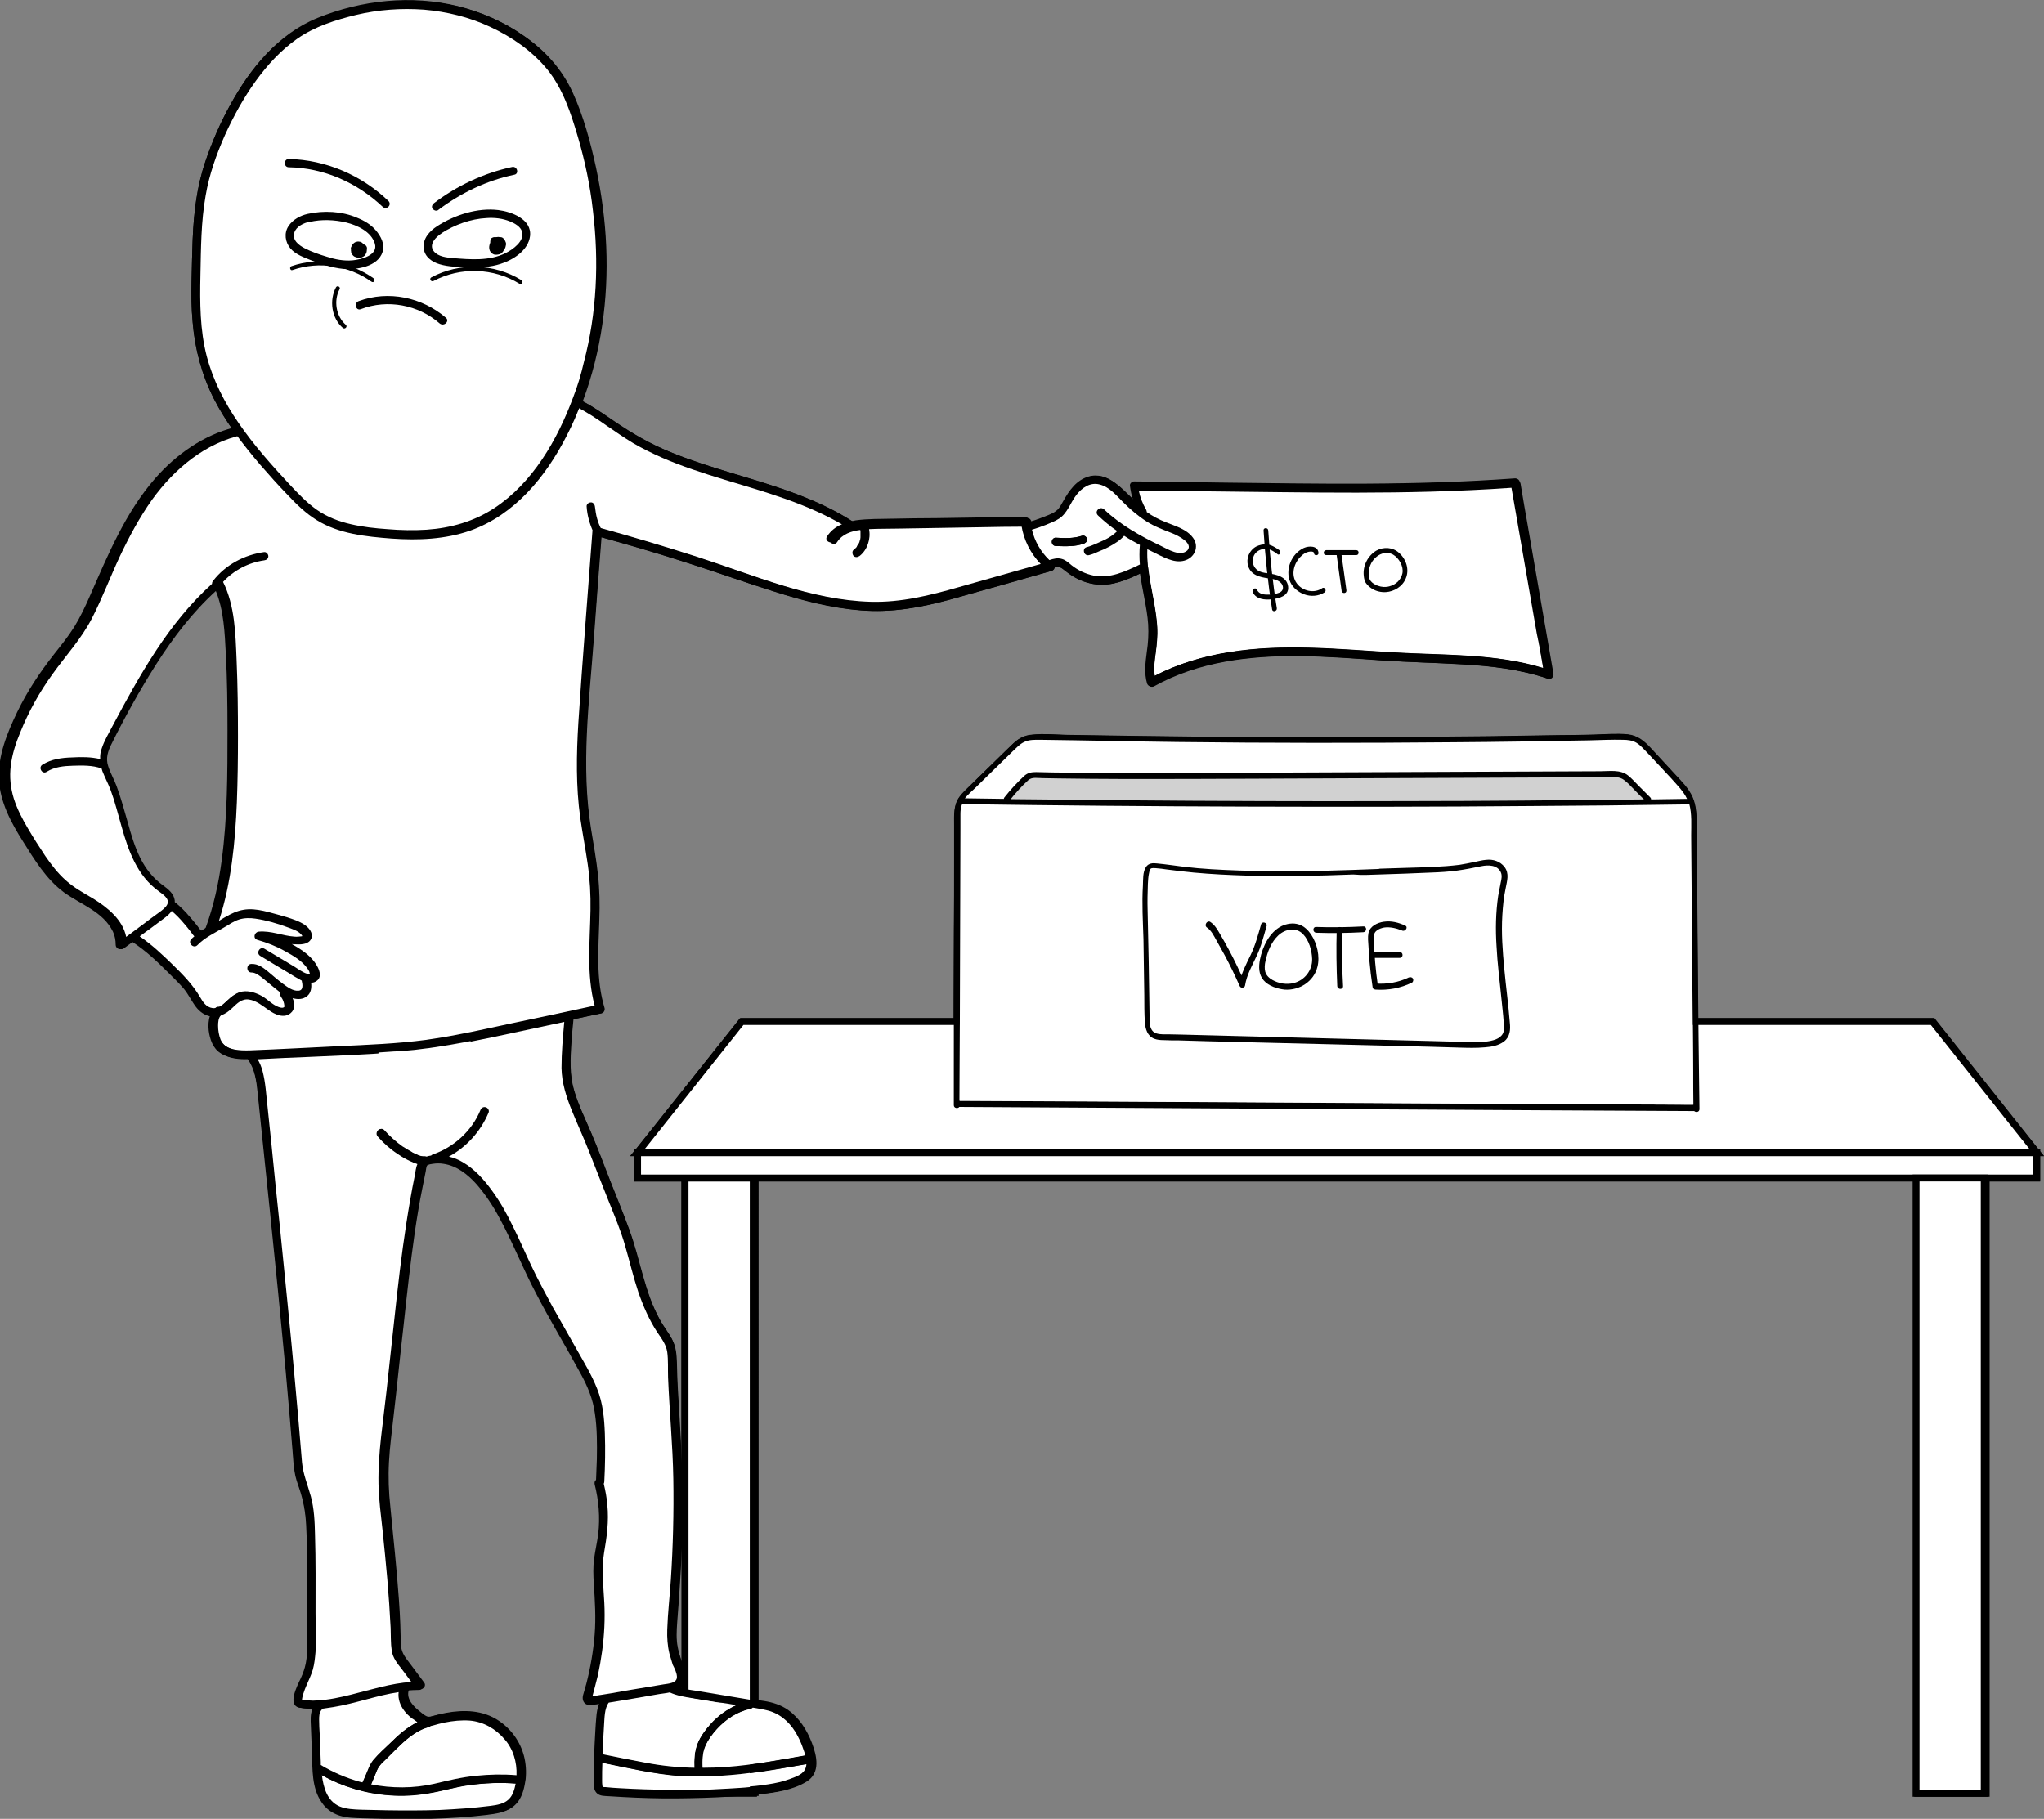 <?xml version="1.0" encoding="utf-8"?>
<!-- Generator: Adobe Illustrator 27.9.4, SVG Export Plug-In . SVG Version: 9.03 Build 54784)  -->
<svg version="1.1" id="Calque_1" xmlns="http://www.w3.org/2000/svg" xmlns:xlink="http://www.w3.org/1999/xlink" x="0px" y="0px"
	 viewBox="0 0 740.4 658.9" style="enable-background:new 0 0 740.4 658.9;" xml:space="preserve">
<rect x="0" y="0" width="740.4" height="658.9" fill="#808080" stroke="none"/>
<style type="text/css">
	.st0{fill:#FFFFFF;}
	.st1{fill:#D1D1D1;}
</style>
<path d="M739,418.8h1.4l-1.4-1.7v-0.8h-0.7l-37.7-47.4h-85.5c-0.2-23.1-0.4-46.2-0.6-69.3c0-3.7,0-7.4-1.5-10.8
	c-1.5-3.3-4.1-5.8-6.5-8.4c-2.8-3.1-5.7-6.1-8.5-9.2c-2.4-2.6-4.8-4.7-8.5-5.1c-4-0.4-8.2,0-12.2,0.1c-4.3,0.1-8.6,0.2-12.8,0.2
	c-8.4,0.1-16.8,0.3-25.1,0.4c-34.1,0.4-68.1,0.4-102.2,0.2c-16.9-0.2-33.9-0.4-50.8-0.7c-4.1-0.1-8.3-0.5-12.4-0.1
	c-1.6,0.1-3.1,0.5-4.5,1.3c-1.8,1-3.1,2.5-4.6,3.9c-2.9,2.9-5.9,5.7-8.8,8.6c-1.5,1.5-3.1,3-4.6,4.5c-1.3,1.3-2.8,2.6-3.9,4.1
	c-2.3,3-2,6.8-2,10.3c0,4.3,0,8.6,0,12.8c0,8.4,0,16.8-0.1,25.1c0,10.7-0.1,21.4-0.1,32.1h-77.4l-37.7,47.4h-0.7v0.8l-1.4,1.7h1.4
	v9.2h17.2v102.7c-0.2-6.2-0.5-12.3-0.9-18.5c-0.4-6.3-0.8-12.6-0.9-18.8c-0.1-3-0.3-5.7-1.7-8.4c-1.3-2.4-3-4.5-4.3-6.9
	c-5.8-10.3-7.3-22.1-11.3-33.1c-2.2-5.9-4.5-11.6-6.8-17.4c-2.3-5.7-4.4-11.5-6.8-17.2c-2.2-5.1-4.7-10.2-6.3-15.6
	c-1.6-5.7-1.4-11.5-1-17.4c0.2-2.7,0.5-5.4,0.7-8.1c3.5-0.7,6.9-1.5,10.4-2.2c0.8-0.2,1.3-1.1,1.1-1.9c-3.2-10.5-2.2-21.4-1.9-32.2
	c0.2-5.4,0.1-10.8-0.5-16.1c-0.6-5.6-1.6-11.1-2.5-16.6c-3.7-22.8-0.7-45.9,1-68.7c0.9-12.3,1.8-24.7,2.8-37
	c10.4,2.9,20.7,5.9,30.9,9.2c10.5,3.4,20.9,7.1,31.5,10.4c10.3,3.3,20.9,6,31.7,6.9c11,0.9,21.6-1,32.2-3.9
	c12.3-3.4,24.5-6.9,36.8-10.4c0.6-0.2,1-0.7,1.1-1.3c1-0.2,1.9-0.2,2.8,0.5c1.2,0.9,2.4,1.9,3.7,2.7c2.6,1.6,5.5,2.7,8.5,3
	c5.7,0.7,11-1.6,16.1-4c0.4,3,1,6,1.6,9c0.6,3.2,1.2,6.4,1.4,9.6c0.3,3.4,0,6.6-0.5,10c-0.5,3.8-1,7.6,0.1,11.4
	c0.3,1,1.4,1.4,2.3,0.9c16-8.9,34.6-11.1,52.6-10.9c10.1,0.1,20.2,0.9,30.3,1.6c9.6,0.6,19.2,0.8,28.8,1.4c10.5,0.6,21,1.8,31,5.2
	c1.2,0.4,2.1-0.8,1.9-1.9c-3.1-17.9-6.2-35.7-9.3-53.6c-0.9-5.1-1.8-10.2-2.6-15.2c-0.1-0.3-0.2-0.6-0.3-0.7c-0.2-0.6-0.6-1.1-1.4-1
	c-17.8,1.3-35.7,1.8-53.6,1.9c-18,0.1-35.9-0.2-53.9-0.4c-10.1-0.1-20.2-0.2-30.3-0.4c-0.8,0-1.6,0.7-1.5,1.5
	c0.2,1.8,0.5,3.5,1.1,5.2c-5-4.8-10.5-11.4-17.9-8c-4.1,1.9-6.3,5.9-8.4,9.6c-0.5,0.9-1.1,1.8-2,2.4c-0.9,0.6-1.9,1-2.9,1.5
	c-2,0.8-4,1.6-6.1,2.2c-0.1-0.7-0.7-1.4-1.5-1.3c-10.7,0.2-21.4,0.3-32,0.5c-5.3,0.1-10.6,0.2-15.9,0.2c-4.4,0.1-8.9-0.1-13.3,0.6
	c-0.5,0.1-1,0.2-1.4,0.3c-13.3-8.7-28.7-13.1-43.8-17.7c-7.6-2.3-15.2-4.6-22.6-7.7c-7.4-3-14.1-6.9-20.7-11.4
	c-3.7-2.5-7.4-5.1-11.3-7.1c0-0.1,0.1-0.2,0.1-0.3c6.6-17.8,9.2-36.9,8.4-55.8c-0.4-9.6-1.7-19.2-3.7-28.6c-2-9.2-4.5-18.5-8.4-27.1
	c-3.9-8.5-10-15.3-17.7-20.6c-7.1-5-15.2-8.5-23.6-10.6c-16.8-4.1-34.8-2.2-50.8,4.3C100.7,12.3,90.6,24.9,83.4,38
	c-3.6,6.5-6.6,13.4-9,20.5c-3.1,9.1-4.2,18.5-4.6,28.1c-0.2,5-0.3,10-0.4,15c-0.1,5.1-0.1,10.1,0.4,15.2c0.8,9.7,3.3,19,7.7,27.7
	c1.9,3.7,4.1,7.3,6.5,10.7c-10.6,3-20,9.8-27.2,18.1c-10.8,12.3-17.1,27.6-23.6,42.5c-1.7,3.9-3.5,7.7-5.7,11.3
	c-2.2,3.5-4.8,6.8-7.4,10c-5.1,6.5-9.7,13.4-13.3,20.9c-3.6,7.5-7,15.8-6.6,24.3c0.4,8.2,4.4,15.6,8.7,22.5
	c4.2,6.7,8.4,13.7,14.9,18.5c6,4.5,14.2,7.1,17.7,14.2c0.7,1.5,1.1,3.1,1,4.8c0,1.1,1.4,2,2.3,1.3c1.1-0.8,2.2-1.6,3.4-2.5
	c4.8,3.1,8.9,7,12.9,11c2,1.9,4,3.9,5.8,6c1.7,2,2.9,4.4,4.4,6.6c1.3,1.8,3.1,3,5.2,3.4c-0.6,1.7-0.7,3.6-0.5,5.4
	c0.4,3.1,1.5,6.5,4.3,8.2c2.9,1.8,6.3,2.1,9.7,2c0,0.1,0.1,0.2,0.1,0.2c2.3,3.5,2.9,7.7,3.4,11.8c0.5,4.8,1,9.7,1.5,14.5
	c1,9.6,2,19.3,3,28.9c2,19.3,4,38.5,5.7,57.8c0.9,9.7,1.7,19.4,2.5,29.1c0.2,2.4,0.3,4.7,0.7,7.1c0.4,2.1,1.1,4.1,1.7,6.1
	c1.5,4.4,2.2,8.8,2.5,13.4c0.5,9.6,0.2,19.2,0.3,28.8c0,4.8,0.1,9.6,0.1,14.4c0,2.2-0.1,4.4-0.5,6.6c-0.4,2.1-1.2,4-2,5.9
	c-1,2.3-4.8,9.4-0.4,10.3c1.6,0.3,3.3,0.4,4.9,0.4c-0.7,1.8-0.6,3.8-0.5,5.8c0.1,3.3,0.3,6.6,0.4,9.9c0.2,6-0.1,12.8,3.5,17.9
	c1.6,2.3,3.8,4,6.4,4.8c2.8,0.9,5.7,0.9,8.6,1c6.7,0.2,13.3,0.3,20,0.3c6.7-0.1,13.3-0.3,19.9-1c3.1-0.3,6.2-0.5,9.2-1.2
	c2.6-0.5,5.1-1.7,6.7-3.9c1.7-2.3,2.3-5.3,2.7-8c0.3-2.8,0.1-5.8-0.6-8.5c-1.4-5.3-4.7-9.8-9.2-12.8c-5.7-3.8-12.5-4-19-2.8
	c-1.7,0.3-3.4,0.8-5.1,1.2c-1,0.3-1.6,0.3-2.4-0.2c-0.7-0.4-1.4-1-2-1.5c-2.3-1.8-4.9-4.4-4.1-7.5c0-0.1,0.1-0.3,0.1-0.4
	c1.4-0.1,2.9-0.2,4.3-0.2c1.1,0,2-1.3,1.3-2.3c-1.7-2.2-3.3-4.5-5-6.7c-1.5-2-3.2-3.9-3.4-6.5c-0.2-2.7-0.2-5.4-0.3-8.1
	c-0.1-2.9-0.3-5.9-0.5-8.8c-0.8-11.2-2-22.4-3.1-33.6c-0.6-5.5-0.8-10.8-0.5-16.3c0.3-5.4,1-10.7,1.6-16c1.3-11.1,2.4-22.3,3.7-33.5
	c1.2-11.1,2.4-22.2,4-33.3c0.8-5.5,1.7-11,2.8-16.4c0.3-1.3,0.5-2.7,0.8-4c0.1-0.7,0.3-1.3,0.4-2c0.1-0.5,0.2-1.7,0.5-2.2
	c0.5-0.6,1.9-0.8,2.6-0.9c1.2-0.2,2.5-0.2,3.8,0c4.9,0.7,8.9,3.9,12.1,7.5c3.2,3.6,5.9,7.8,8.2,12.1c4.9,9,8.6,18.5,13.4,27.6
	c5.1,9.7,10.7,19,15.9,28.6c2.5,4.7,4.5,9.4,5.3,14.7c0.7,5.4,0.7,11,0.7,16.5c0,2.6-0.1,5.1-0.3,7.7c-0.3,0.3-0.5,0.8-0.3,1.4
	c1.5,5.9,2,12,1.3,18c-0.3,3-1.1,6-1.5,9c-0.4,3-0.3,6.1-0.1,9.1c0.4,6.2,0.7,12.3,0.3,18.4c-0.4,6-1.5,11.9-3,17.7
	c-0.4,1.4-0.9,2.8-1.2,4.2c-0.3,1.2-0.1,2.5,1,3.2c1,0.6,2.1,0.4,3.2,0.2c0.5-0.1,0.9-0.1,1.4-0.2c-0.5,1.5-0.8,3.1-0.9,4.7
	c-0.3,3.2-0.5,6.4-0.6,9.5c-0.2,3.4-0.3,6.7-0.3,10.1c0,1.5,0,3.1,0,4.6c0,1.2,0.2,2.5,1.2,3.4c1.1,1,2.9,0.9,4.2,1
	c1.7,0.1,3.4,0.2,5,0.3c3.2,0.2,6.4,0.3,9.7,0.4c6.6,0.2,13.2,0.2,19.8-0.1c2.4-0.1,4.7-0.2,7.1-0.3h12.1V650c0.1,0,0.2,0,0.3,0
	c5.7-0.6,12.1-1.5,17.1-4.6c5.1-3.2,3.7-9.3,1.9-14c-1.8-4.7-4.6-9.1-8.7-12c-2.6-1.8-5.5-2.7-8.6-3.2c-0.7-0.1-1.3-0.2-2-0.3V428
	h418.6v222.9h27.3V428H739V418.8z M246.9,611.3c-0.1,0-0.1,0-0.2,0c0.1-0.1,0.1-0.1,0.2-0.2V611.3z M245.1,587.5
	c0.8-9.6,1.4-19.2,1.8-28.9v43.5c-0.6-1.9-1.3-3.7-1.6-5.6C244.7,593.6,244.8,590.5,245.1,587.5z M72.9,337.3
	c-0.1-0.1-0.2-0.1-0.3-0.2c-0.2-0.2-0.3-0.4-0.5-0.6c0,0,0,0,0,0c0,0,0,0,0,0c0,0,0,0,0,0c0,0-0.1-0.1-0.1-0.1
	c-0.1-0.1-0.2-0.2-0.2-0.3c-0.2-0.3-0.4-0.5-0.6-0.8c-0.8-1-1.6-2-2.5-3c-1.6-1.9-3.4-3.6-5.2-5.2c-0.1,0-0.1-0.1-0.2-0.1
	c0-0.2,0-0.5,0-0.8c-0.3-2.5-2.4-4.1-4.3-5.5c-3.6-2.6-6.2-5.9-8.2-9.9c-2-4-3.3-8.4-4.5-12.8c-1.3-4.5-2.5-9-4.1-13.3
	c-0.9-2.4-2.2-4.6-3-7.1c-1-2.9-0.1-5.5,1.2-8.1c4.9-9.9,10.3-19.6,16.2-28.9c6.2-9.7,13.2-18.9,21.8-26.7c3,7.2,3.3,15.3,3.7,23
	c0.5,9.2,0.6,18.5,0.6,27.7c0,15.7,0,31.5-2.1,47.1c-1.1,8.3-2.9,16.5-5.8,24.4C74.1,336.5,73.5,336.9,72.9,337.3z"/>
<g>
	<g>
		<rect x="248.1" y="426.7" class="st0" width="24.8" height="222.9"/>
		<path d="M274.2,650.9h-27.3V425.5h27.3V650.9z M249.4,648.4h22.2V428h-22.2V648.4z"/>
	</g>
	<g>
		<rect x="231" y="417.5" class="st0" width="506.8" height="9.2"/>
		<path d="M739,428H229.7v-11.8H739V428z M232.2,425.5h504.2v-6.7H232.2V425.5z"/>
	</g>
	<g>
		<polygon class="st0" points="700,370.1 268.7,370.1 231,417.5 737.7,417.5 		"/>
		<path d="M740.4,418.8h-512l39.8-50h432.5L740.4,418.8z M233.6,416.2h501.5l-35.7-44.9H269.3L233.6,416.2z"/>
	</g>
	<g>
		<rect x="694" y="426.7" class="st0" width="24.8" height="222.9"/>
		<path d="M720.1,650.9h-27.3V425.5h27.3V650.9z M695.3,648.4h22.2V428h-22.2V648.4z"/>
	</g>
	<path d="M614.6,299.5c0-3.7,0-7.4-1.5-10.8c-1.5-3.3-4.1-5.8-6.5-8.4c-2.8-3.1-5.7-6.1-8.5-9.2c-2.4-2.6-4.8-4.7-8.5-5.1
		c-4-0.4-8.2,0-12.2,0.1c-4.3,0.1-8.6,0.2-12.8,0.2c-8.4,0.1-16.8,0.3-25.1,0.4c-34.1,0.4-68.1,0.4-102.2,0.2
		c-16.9-0.2-33.9-0.4-50.8-0.7c-4.1-0.1-8.3-0.5-12.4-0.1c-1.6,0.1-3.1,0.5-4.5,1.3c-1.8,1-3.1,2.5-4.6,3.9
		c-2.9,2.9-5.9,5.7-8.8,8.6c-1.5,1.5-3.1,3-4.6,4.5c-1.3,1.3-2.8,2.6-3.9,4.1c-2.3,3-2,6.8-2,10.3c0,4.3,0,8.6,0,12.8
		c0,8.4,0,16.8-0.1,25.1c-0.1,17.1-0.1,34.2-0.1,51.4c0,4.1,0,8.2,0,12.3c0,1.1,1.5,1.3,2,0.6c0.1,0,0.1,0,0.2,0
		c34.8,0.2,69.5,0.4,104.3,0.6c34.6,0.2,69.2,0.4,103.7,0.6c19.3,0.1,38.7,0.2,58,0.3c0.6,0.6,1.9,0.4,1.9-0.7
		C615.1,367.6,614.9,333.6,614.6,299.5z M353.4,285.4c1.5-1.5,3.1-3,4.6-4.5c2.9-2.9,5.9-5.7,8.8-8.6c1.3-1.2,2.5-2.6,4.2-3.4
		c1.8-0.9,3.9-0.8,5.8-0.8c16.6,0.2,33.1,0.6,49.7,0.8c33.2,0.4,66.4,0.4,99.5,0.1c16.6-0.1,33.2-0.4,49.8-0.7c4-0.1,8-0.3,12-0.2
		c1.8,0,3.5,0.2,5,1.1c1.6,1,2.8,2.5,4.1,3.8c2.8,3,5.6,6,8.4,9c2.1,2.3,4.5,4.6,5.8,7.4c-4.3,0.1-8.7,0.1-13,0.2
		c0-0.2-0.1-0.5-0.3-0.7c-1.4-1.4-2.8-2.8-4.2-4.2c-1.3-1.3-2.5-2.7-3.9-3.8c-2.8-2.2-6.7-1.5-10-1.5c-8.1,0-16.1,0.1-24.2,0.1
		c-16,0.1-32.1,0.1-48.1,0.2c-16.1,0.1-32.1,0.1-48.2,0.2c-15.9,0.1-31.9,0.2-47.8,0.1c-8,0-16.1-0.1-24.1-0.1c-4,0-8-0.1-12-0.2
		c-1.6,0-2.9,0.2-4.2,1.3c-1.3,1.2-2.6,2.5-3.8,3.8c-1.2,1.3-2.4,2.7-3.5,4.1c-0.1,0.2-0.2,0.4-0.2,0.5c-4.7-0.1-9.4-0.1-14.1-0.2
		C350.7,287.9,352.2,286.7,353.4,285.4z M595.5,289.6c-29,0.3-58,0.6-87.1,0.6c-34.1,0.1-68.1,0-102.2-0.3
		c-13.4-0.1-26.7-0.3-40.1-0.4c1.9-2.4,4.1-4.8,6.4-6.9c1.4-1.2,3.4-0.7,5.1-0.7c1.9,0,3.9,0.1,5.8,0.1c7.9,0.1,15.8,0.2,23.6,0.2
		c15.6,0,31.3,0,46.9-0.1c15.7-0.1,31.3-0.1,47-0.2c15.7-0.1,31.4-0.1,47.1-0.2c7.8,0,15.6-0.1,23.5-0.1c4,0,7.9,0,11.8-0.1
		c1.7,0,3.4-0.1,4.9,1c1.5,1.1,2.7,2.5,4,3.8C593.3,287.5,594.4,288.5,595.5,289.6z M509.8,399.7c-34.6-0.2-69.2-0.4-103.7-0.6
		c-19.5-0.1-39-0.2-58.5-0.3c0.1-32.7,0.2-65.3,0.3-98c0-1.9,0-3.8,0-5.7c0-1.3,0.1-2.5,0.6-3.7c0.1,0,0.1,0,0.2,0
		c34.2,0.5,68.5,0.8,102.7,0.9c34.1,0.1,68.1,0.1,102.2-0.2c19.2-0.1,38.4-0.3,57.6-0.6c0.3,0,0.5-0.1,0.7-0.2
		c1,3.7,0.7,7.7,0.7,11.4c0,4.1,0.1,8.2,0.1,12.3c0.1,8.2,0.1,16.4,0.2,24.6c0.1,16.6,0.3,33.2,0.4,49.7c0,3.6,0.1,7.2,0.1,10.9
		C578.8,400.1,544.3,399.9,509.8,399.7z"/>
	<path class="st0" d="M611.1,289.4c-4.3,0.1-8.7,0.1-13,0.2c0-0.2-0.1-0.5-0.3-0.7c-1.4-1.4-2.8-2.8-4.2-4.2
		c-1.3-1.3-2.5-2.7-3.9-3.8c-2.8-2.2-6.7-1.5-10-1.5c-8.1,0-16.1,0.1-24.2,0.1c-16,0.1-32.1,0.1-48.1,0.2
		c-16.1,0.1-32.1,0.1-48.2,0.2c-15.9,0.1-31.9,0.2-47.8,0.1c-8,0-16.1-0.1-24.1-0.1c-4,0-8-0.1-12-0.2c-1.6,0-2.9,0.2-4.2,1.3
		c-1.3,1.2-2.6,2.5-3.8,3.8c-1.2,1.3-2.4,2.7-3.5,4.1c-0.1,0.2-0.2,0.4-0.2,0.5c-4.7-0.1-9.4-0.1-14.1-0.2c1.1-1.4,2.6-2.6,3.9-3.9
		c1.5-1.5,3.1-3,4.6-4.5c2.9-2.9,5.9-5.7,8.8-8.6c1.3-1.2,2.5-2.6,4.2-3.4c1.8-0.9,3.9-0.8,5.8-0.8c16.6,0.2,33.1,0.6,49.7,0.8
		c33.2,0.4,66.4,0.4,99.5,0.1c16.6-0.1,33.2-0.4,49.8-0.7c4-0.1,8-0.3,12-0.2c1.8,0,3.5,0.2,5,1.1c1.6,1,2.8,2.5,4.1,3.8
		c2.8,3,5.6,6,8.4,9C607.4,284.3,609.8,286.6,611.1,289.4z"/>
	<path class="st1" d="M595.5,289.6c-29,0.3-58,0.6-87.1,0.6c-34.1,0.1-68.1,0-102.2-0.3c-13.4-0.1-26.7-0.3-40.1-0.4
		c1.9-2.4,4.1-4.8,6.4-6.9c1.4-1.2,3.4-0.7,5.1-0.7c1.9,0,3.9,0.1,5.8,0.1c7.9,0.1,15.8,0.2,23.6,0.2c15.6,0,31.3,0,46.9-0.1
		c15.7-0.1,31.3-0.1,47-0.2c15.7-0.1,31.4-0.1,47.1-0.2c7.8,0,15.6-0.1,23.5-0.1c4,0,7.9,0,11.8-0.1c1.7,0,3.4-0.1,4.9,1
		c1.5,1.1,2.7,2.5,4,3.8C593.3,287.5,594.4,288.5,595.5,289.6z"/>
	<path class="st0" d="M613.3,400.2c-34.5-0.2-69-0.4-103.5-0.6c-34.6-0.2-69.2-0.4-103.7-0.6c-19.5-0.1-39-0.2-58.5-0.3
		c0.1-32.7,0.2-65.3,0.3-98c0-1.9,0-3.8,0-5.7c0-1.3,0.1-2.5,0.6-3.7c0.1,0,0.1,0,0.2,0c34.2,0.5,68.5,0.8,102.7,0.9
		c34.1,0.1,68.1,0.1,102.2-0.2c19.2-0.1,38.4-0.3,57.6-0.6c0.3,0,0.5-0.1,0.7-0.2c1,3.7,0.7,7.7,0.7,11.4c0,4.1,0.1,8.2,0.1,12.3
		c0.1,8.2,0.1,16.4,0.2,24.6c0.1,16.6,0.3,33.2,0.4,49.7C613.2,393,613.3,396.6,613.3,400.2z"/>
	<path d="M499.6,316.8c6.3-0.2,12.5-0.4,18.8-0.7c3.1-0.1,6.2-0.3,9.3-0.7c3-0.4,5.9-1,8.9-1.6c2.5-0.5,5.7-0.5,7,2.1
		c0.6,1.2,0.3,2.6,0,3.9c-0.3,1.6-0.6,3.1-0.9,4.7c-0.9,6.1-1,12.2-0.6,18.3c0.3,6.1,1.1,12.2,1.7,18.3c0.3,3.1,0.7,6.2,0.9,9.3
		c0.1,1.3,0.3,2.8-0.3,4c-0.5,1-1.5,1.7-2.5,2.1c-2.5,1-5.5,1-8.1,1c-3,0-6.1-0.1-9.1-0.2c-6.5-0.2-13-0.3-19.5-0.5
		c-25.7-0.7-51.4-1.3-77.1-2c-1.6,0-3.1-0.1-4.7-0.1c-1.4,0-3,0.1-4.4-0.3c-2.9-0.8-2.6-4.5-2.6-6.9c-0.1-6.4-0.2-12.7-0.3-19.1
		c-0.1-6.3-0.3-12.6-0.4-18.9c-0.1-3.1,0-6.2,0.1-9.3c0.1-1.3,0.1-2.5,0.4-3.8c0.1-0.5,0.2-1.3,0.6-1.7c0.4-0.3,1.2-0.2,1.7-0.2
		c1.5,0.1,2.9,0.3,4.3,0.5c3.2,0.4,6.4,0.8,9.6,1.1c6.4,0.6,12.8,0.9,19.2,1.1c12.9,0.4,25.7,0.1,38.6-0.4
		C493.4,317.1,496.5,316.9,499.6,316.8c1.3,0,1.3-2,0-2c-13.5,0.5-27,1-40.5,0.8c-6.7-0.1-13.5-0.3-20.2-0.7
		c-3.4-0.2-6.7-0.5-10.1-0.9c-3.2-0.4-6.5-0.9-9.7-1.2c-1.5-0.2-3.1-0.1-4,1.3c-1.2,1.8-1,4.6-1.1,6.7c-0.4,6.5,0,12.9,0.2,19.4
		c0.1,6.7,0.2,13.5,0.3,20.3c0,3.3,0,6.6,0.2,9.8c0.2,2.5,0.9,5,3.4,6c1.1,0.4,2.2,0.5,3.4,0.5c1.8,0.1,3.7,0.1,5.5,0.1
		c3.4,0.1,6.8,0.2,10.2,0.3c6.7,0.2,13.4,0.3,20.1,0.5c13.5,0.3,27,0.7,40.5,1c6.8,0.2,13.6,0.3,20.3,0.5c3.4,0.1,6.8,0.2,10.2,0.3
		c3.2,0.1,6.5,0.2,9.7-0.1c2.4-0.2,4.8-0.6,6.8-2.1c2.2-1.7,2.4-4.3,2.1-6.9c-0.5-6.5-1.4-13-2-19.5c-0.6-6.4-1.1-12.9-0.7-19.4
		c0.2-3.2,0.5-6.5,1.2-9.7c0.5-2.7,1.4-5.3-0.4-7.7c-1.6-2.1-4.2-2.9-6.7-2.6c-1.4,0.1-2.8,0.5-4.3,0.8c-1.8,0.4-3.6,0.7-5.3,1
		c-6.4,0.8-13,0.9-19.5,1.1c-3.1,0.1-6.3,0.2-9.4,0.3C498.3,314.9,498.3,316.9,499.6,316.8z"/>
	<g>
		<path d="M437.2,336c1.6,1.1,2.5,3,3.4,4.6c1,1.8,2,3.6,3,5.4c2,3.7,3.8,7.5,5.5,11.3c0.4,0.8,1.8,0.6,1.9-0.3
			c0.6-3.8,2.5-7.1,4.1-10.5c1.7-3.5,2.6-7.2,3.7-11c0.4-1.3-1.7-1.9-2-0.6c-1.1,3.8-2.1,7.6-3.8,11.1c-1.6,3.3-3.4,6.6-4,10.3
			c0.6-0.1,1.3-0.2,1.9-0.3c-1.8-4.1-3.7-8.1-5.8-12c-1-1.9-2.1-3.8-3.2-5.7c-1-1.7-1.9-3.3-3.6-4.4
			C437.1,333.4,436.1,335.3,437.2,336L437.2,336z"/>
		<path d="M456.4,347.6c-0.5,2.6-0.5,5.4,1.3,7.5c1.8,2.1,4.9,3.1,7.6,3.4c5.3,0.4,10.6-2.9,11.9-8.2c1-3.8-0.1-8.5-2.3-11.8
			c-1.1-1.6-2.5-3-4.4-3.6c-2.1-0.7-4.4-0.3-6.3,0.6C459.8,337.7,457.3,343,456.4,347.6c-0.3,1.3,1.8,1.9,2,0.6
			c0.7-3.4,2.1-7,4.7-9.4c2.5-2.3,6.4-3,8.9-0.4c2.2,2.3,3.2,5.9,3.3,9c0.1,4.1-2.7,7.7-6.6,8.7c-2.6,0.7-5.5,0.2-7.8-1.1
			c-1.2-0.7-2.2-1.6-2.6-3c-0.3-1.2-0.2-2.6,0.1-3.9C458.7,346.9,456.7,346.3,456.4,347.6z"/>
		<path d="M484.2,336.8c-0.2,6.8-0.1,13.6,0.2,20.4c0.1,1.4,2.2,1.4,2.1,0c-0.4-6.8-0.5-13.6-0.2-20.4
			C486.3,335.5,484.2,335.5,484.2,336.8L484.2,336.8z"/>
		<path d="M476.8,337.9c5.7,0.2,11.3,0.1,17-0.2c1.4-0.1,1.4-2.2,0-2.1c-5.7,0.3-11.3,0.4-17,0.2
			C475.4,335.7,475.4,337.8,476.8,337.9L476.8,337.9z"/>
		<path d="M499.1,357c-0.8-5.5-1.3-11-1.4-16.6c0-1.3-0.2-2.3,0.9-3.2c0.8-0.7,1.8-1,2.8-1.2c2.2-0.3,4.5,0.3,6.5,1.1
			c1.2,0.5,2.3-1.3,1.1-1.8c-2.4-1.1-5-1.8-7.7-1.4c-2.3,0.3-5.1,1.6-5.6,4.1c-0.3,1.5-0.1,3.2,0,4.7c0.1,1.6,0.2,3.3,0.3,4.9
			c0.3,3.4,0.7,6.7,1.2,10C497.3,358.9,499.3,358.3,499.1,357L499.1,357z"/>
		<path d="M497.4,347c3.2,0,6.4,0,9.6,0c1.4,0,1.4-2.1,0-2.1c-3.2,0-6.4,0-9.6,0C496.1,344.8,496.1,347,497.4,347L497.4,347z"/>
		<path d="M498.3,358.5c4.5,0.3,9-0.5,13.1-2.5c0.5-0.2,0.7-1,0.4-1.5c-0.3-0.5-0.9-0.6-1.5-0.4c-3.7,1.8-7.9,2.5-12,2.2
			C496.9,356.3,496.9,358.4,498.3,358.5L498.3,358.5z"/>
	</g>
	<path d="M94.5,156.7c-1.8,0-3.5,0.2-5.2,0.5c-0.6,0.1-1.2,0.2-1.8,0.3c-13.6,2.9-25.1,12.4-33.1,23.5c-4.7,6.5-8.4,13.6-11.8,20.8
		c-3.5,7.4-6.3,15-10,22.2c-3.8,7.4-9.4,13.4-14.2,20.1c-4.7,6.6-8.7,13.8-11.8,21.3c-1.6,3.8-2.9,7.9-3.4,12c-0.5,4-0.1,8,1.1,11.9
		c1.2,3.8,3.1,7.4,5.1,10.8c2,3.4,4.1,6.7,6.3,10c2.1,3.2,4.5,6.2,7.4,8.8c3,2.7,6.5,4.5,9.9,6.6c5.3,3.2,10.8,7.7,12,13.9
		c2.2-1.6,4.4-3.3,6.6-4.9c1.5-1.1,2.9-2.1,4.3-3.2c1.2-0.9,2.6-1.7,3.5-2.9c1.9-2.3-0.5-4-2.3-5.3c-2.1-1.5-3.9-3.2-5.5-5.2
		c-5.6-7.2-7.6-16.4-10.1-25c-0.7-2.2-1.3-4.5-2.1-6.6c-0.9-2.4-2-4.6-3-6.9c-0.1-0.3-0.2-0.6-0.3-1c-0.4-1.1-0.6-2.2-0.6-3.4
		c0-1.3,0.2-2.7,0.6-4c0.9-2.7,2.4-5.2,3.7-7.7c9.8-18.6,20.4-37.6,36.2-51.8c0.5-0.5,1-0.9,1.5-1.3c0.7-0.6,1.9-0.6,2.4,0.3
		c0.1,0.1,0.1,0.2,0.2,0.3c4.2,8.6,4.4,18.8,4.9,28.2c0.4,9.3,0.5,18.7,0.5,28c0,7.8,0,15.7-0.4,23.6c-0.6,14.4-2,29.2-6.5,43
		c-0.4,1.3-0.9,2.6-1.4,3.9c-0.7,1.8-3.6,1-2.9-0.8c0.1-0.2,0.2-0.4,0.2-0.6c2.9-7.9,4.7-16.1,5.8-24.4c2.1-15.6,2.1-31.4,2.1-47.1
		c0-9.2-0.1-18.5-0.6-27.7c-0.4-7.6-0.7-15.8-3.7-23c-8.6,7.7-15.6,16.9-21.8,26.7c-5.9,9.3-11.3,19.1-16.2,28.9
		c-1.3,2.6-2.1,5.2-1.2,8.1c0.8,2.4,2.1,4.7,3,7.1c1.7,4.3,2.9,8.9,4.1,13.3c1.2,4.3,2.5,8.7,4.5,12.8c2,4,4.6,7.3,8.2,9.9
		c1.9,1.4,4,3,4.3,5.5c0,0.3,0,0.5,0,0.8c0,1.1-0.5,2.1-1.2,3c-0.7,0.9-1.6,1.7-2.4,2.4c-3,2.3-6.1,4.6-9.2,6.8
		c-0.9,0.6-1.8,1.3-2.6,1.9c-1.1,0.8-2.3,1.6-3.4,2.5c-1,0.7-2.3-0.2-2.3-1.3c0-1.7-0.3-3.3-1-4.8c-3.5-7.2-11.6-9.8-17.7-14.2
		c-6.5-4.8-10.7-11.8-14.9-18.5c-4.3-6.8-8.3-14.2-8.7-22.5c-0.4-8.5,3-16.8,6.6-24.3c3.6-7.5,8.2-14.4,13.3-20.9
		c2.6-3.3,5.2-6.5,7.4-10c2.2-3.6,4-7.4,5.7-11.3c6.5-14.8,12.8-30.1,23.6-42.5c7.6-8.7,17.7-15.8,28.9-18.5
		c2.9-0.7,5.9-1.1,8.9-1.2C96.5,153.6,96.5,156.6,94.5,156.7z"/>
	<path d="M307.7,191.8c-0.8-0.5-1.6-1.1-2.5-1.5c-6.7-4-13.8-7.1-21.2-9.7c-14.9-5.3-30.4-8.7-44.9-15c-3.6-1.6-7.1-3.3-10.5-5.3
		c-3.4-1.9-6.6-4.2-9.7-6.4c-3.4-2.4-7-4.9-10.8-6.7c-3.1-1.5-6.4-2.7-9.9-3.1c-0.8-0.1-1.5-0.6-1.5-1.5c0-0.8,0.7-1.6,1.5-1.5
		c3.9,0.4,7.5,1.7,11,3.3c4.5,2.2,8.6,5,12.7,7.9c6.5,4.5,13.3,8.4,20.7,11.4c7.4,3,15,5.4,22.6,7.7c15.1,4.5,30.5,9,43.8,17.7
		c0.1,0,0.1,0.1,0.2,0.1C310.9,190.3,309.3,192.9,307.7,191.8z"/>
	<path d="M73.7,339.5c-0.4,0.7-1.4,0.9-2.1,0.5c-0.5-0.2-0.8-0.5-1.2-0.9c-0.6-0.6-1-1.2-1.5-1.9c-0.7-0.9-1.4-1.8-2.2-2.7
		c-1.4-1.6-2.9-3.1-4.5-4.6c-0.3-0.3-0.6-0.5-0.8-0.7c-0.6-0.5-0.5-1.6,0-2.2c0.6-0.6,1.4-0.5,2-0.1c0.1,0,0.1,0.1,0.2,0.1
		c1.9,1.6,3.6,3.3,5.2,5.2c0.9,1,1.7,2,2.5,3c0.2,0.2,0.4,0.5,0.6,0.8c0.1,0.1,0.2,0.2,0.2,0.3c0,0,0,0.1,0.1,0.1c0,0,0,0,0,0
		c0,0,0,0,0,0c0,0,0,0,0,0c0.2,0.2,0.3,0.4,0.5,0.6c0.1,0.1,0.1,0.1,0.3,0.2c0.1,0,0.1,0.1,0.2,0.1
		C73.9,337.8,74.1,338.8,73.7,339.5z"/>
	<path d="M114,355.7c-0.5,0.2-1,0.4-1.6,0.4c-1.1,0-2.3-0.4-3.2-0.8c0,0-0.1,0-0.1,0c-1.7-0.8-3.3-1.9-4.9-2.9c-3.3-2-6.6-4-10-6
		c-1.7-1-0.1-3.7,1.5-2.6c3.6,2.1,7.1,4.3,10.7,6.4c1.5,0.9,3.2,2.2,4.9,2.7c0.2,0.1,0.8,0.2,1.1,0.2c0,0,0-0.1-0.1-0.2
		c-0.2-0.2-0.3-0.8-0.4-1.1c-0.2-0.3-0.4-0.7-0.6-1c-1.9-2.8-5.2-4.7-8.1-6.3c-3.2-1.8-6.5-3.1-10-4.1c-1.8-0.5-1.2-2.9,0.4-3
		c4.4-0.4,8.5,1.5,12.9,1.8c0.9,0.1,1.7,0,2.6-0.1c0.2,0,0.2-0.1,0.3-0.1c-0.1-0.2-0.4-0.5-0.5-0.7c-1.1-1.2-3-1.8-4.6-2.4
		c-3.8-1.4-7.9-2.6-11.8-3.2c-2-0.3-4-0.3-6,0.3c-1.9,0.6-3.6,1.8-5.3,2.8c-3.3,1.9-7.1,3.7-9.8,6.5c-1.4,1.4-3.5-0.8-2.2-2.2
		c0.3-0.3,0.7-0.7,1.1-1c0.8-0.7,1.6-1.3,2.5-1.9c0.6-0.4,1.2-0.7,1.8-1.1c0.2-0.1,0.5-0.3,0.7-0.4c1.1-0.7,2.2-1.3,3.3-2
		c1.3-0.8,2.7-1.6,4-2.3c2.1-1.1,4.3-1.8,6.7-1.9c2.4-0.1,4.9,0.4,7.2,1c2.3,0.6,4.6,1.2,6.8,1.9c2.1,0.7,4.5,1.4,6.3,2.7
		c1.5,1.1,3.2,2.9,2.5,4.9c-0.7,2.1-3.4,2.3-5.3,2.2c-0.6,0-1.2-0.1-1.8-0.1c2.7,1.5,5.4,3.3,7.5,5.6
		C114.6,349.6,117.3,354,114,355.7z"/>
	<path d="M110.9,361c-1.5,1.2-3.4,1.2-5.2,0.7c0,0,0,0,0,0c-0.6-0.2-1.2-0.4-1.8-0.7c-0.8-0.4-1.6-0.9-2.4-1.4
		c-1.5-1-2.9-2.3-4.2-3.4c-1.1-0.8-2.1-1.7-3.2-2.6c-0.9-0.7-1.9-1.4-3.2-1.4c-2,0-2-3,0-3.1c2.3,0,4.2,1.3,5.9,2.7
		c1.8,1.5,3.7,3,5.5,4.5c1.5,1.2,3.6,2.7,5.6,2.5c1.9-0.1,1.4-2.3,1.2-3.6c0,0,0,0,0-0.1c-0.3-1.9,2.5-2.7,3-0.7
		c0.1,0.5,0.2,1,0.3,1.6C112.6,357.9,112.4,359.8,110.9,361z"/>
	<path class="st0" d="M112.5,353c-0.3,0.1-0.9-0.1-1.1-0.2c-1.8-0.5-3.4-1.8-4.9-2.7c-3.6-2.1-7.1-4.3-10.7-6.4
		c-1.7-1-3.2,1.6-1.5,2.6c3.3,2,6.6,4,10,6c1.6,1,3.2,2,4.9,2.9c0,0,0.1,0,0.1,0c0,0,0,0,0,0.1c0.3,1.3,0.7,3.5-1.2,3.6
		c-2,0.2-4.1-1.4-5.6-2.5c-1.9-1.4-3.7-3-5.5-4.5c-1.7-1.4-3.6-2.8-5.9-2.7c-2,0-2,3.1,0,3.1c1.2,0,2.2,0.7,3.2,1.4
		c1.1,0.8,2.1,1.7,3.2,2.6c1.4,1.1,2.8,2.3,4.2,3.4c-0.1,0.5,0.1,1,0.4,1.4c0.7,0.8,1.1,1.9,1.1,3c0,0.5,0.1,0.8-0.5,0.9
		c-0.6,0.2-1.2,0-1.8-0.2c-2.2-0.8-3.9-2.7-5.9-3.9c-2.2-1.2-4.7-2.1-7.2-1.7c-2.2,0.4-3.9,1.8-5.5,3.3c-1,0.9-2,1.9-3.2,2.4
		c-0.2,0-0.4,0.1-0.6,0.2c-0.5,0.1-1,0.2-1.5,0.1c-2.3-0.3-3.5-2.2-4.6-4.1c-2.6-4.4-6.1-8-9.8-11.6c-3.8-3.7-7.6-7.3-12-10.3
		c3.1-2.3,6.2-4.5,9.2-6.8c0.9-0.7,1.8-1.5,2.4-2.4c1.6,1.4,3.1,2.9,4.5,4.6c0.8,0.9,1.5,1.8,2.2,2.7c0.5,0.6,0.9,1.3,1.5,1.9
		c-0.4,0.3-0.7,0.6-1.1,1c-1.4,1.4,0.8,3.6,2.2,2.2c2.7-2.8,6.4-4.5,9.8-6.5c1.7-1,3.4-2.2,5.3-2.8c1.9-0.6,4-0.6,6-0.3
		c4,0.6,8.1,1.8,11.8,3.2c1.5,0.6,3.4,1.1,4.6,2.4c0.1,0.1,0.4,0.4,0.5,0.7c0,0-0.1,0.1-0.3,0.1c-0.9,0.1-1.7,0.2-2.6,0.1
		c-4.3-0.3-8.4-2.2-12.9-1.8c-1.6,0.2-2.2,2.5-0.4,3c3.5,1,6.8,2.3,10,4.1c2.9,1.6,6.2,3.5,8.1,6.3c0.2,0.3,0.4,0.6,0.6,1
		c0.1,0.3,0.2,0.9,0.4,1.1C112.5,352.9,112.5,353,112.5,353z"/>
	<path d="M105,367.1c-2.4,2-5.8,0.5-8-1.1c-2.1-1.6-4.3-3.4-7.1-3.8c-2.6-0.4-4.3,1.4-6,3c-1.2,1.2-2.6,2.1-4.1,2.7
		c-0.7,0.2-1.4,0.4-2.2,0.4c-0.5,0-1,0-1.4-0.1c-2.1-0.4-3.9-1.7-5.2-3.4c-1.6-2.1-2.7-4.5-4.4-6.6c-1.8-2.1-3.8-4-5.8-6
		c-4-4-8.1-7.9-12.9-11c-0.1-0.1-0.2-0.2-0.4-0.2c-1.7-1-0.1-3.7,1.5-2.6c0.5,0.3,1,0.6,1.4,1c4.4,3,8.2,6.6,12,10.3
		c3.6,3.6,7.2,7.1,9.8,11.6c1.1,1.8,2.3,3.8,4.6,4.1c0.5,0.1,1.1,0,1.5-0.1c0.2,0,0.4-0.1,0.6-0.2c1.2-0.5,2.3-1.4,3.2-2.4
		c1.6-1.5,3.3-2.9,5.5-3.3c2.5-0.4,5,0.4,7.2,1.7c2,1.2,3.7,3,5.9,3.9c0.5,0.2,1.2,0.4,1.8,0.2c0.5-0.2,0.5-0.4,0.5-0.9
		c-0.1-1.1-0.5-2.2-1.1-3c-0.3-0.4-0.5-0.9-0.4-1.4c0-0.3,0.2-0.5,0.4-0.8c0.5-0.5,1.7-0.7,2.2,0c0.6,0.7,1.2,1.7,1.6,2.8
		c0,0,0,0,0,0C106.5,363.6,106.6,365.8,105,367.1z"/>
	<path d="M429.1,203c-3.9,1.1-8.1-1.6-11.5-3.2c-0.7-0.3-1.3-0.7-2-1c-1-0.5-2-1-2.9-1.5c-1.9-1-3.9-2.1-5.7-3.3
		c-0.9-0.6-1.8-1.1-2.6-1.7c-2.5-1.7-4.8-3.6-7-5.7c-1.4-1.4,0.7-3.5,2.2-2.2c6,5.7,13.2,9.7,20.7,13.3c2.5,1.2,6.9,4,9.5,1.6
		c2.8-2.5-3.1-5.3-4.8-6c-3.3-1.3-6.6-2.5-9.6-4.4c-3.1-2-5.9-4.4-8.5-7c-2.5-2.5-4.9-5.5-8.5-6.4c-3.4-0.9-6.4,1.2-8.4,3.8
		c-2.2,2.8-3.2,6.6-6.3,8.6c-1.5,1-3.3,1.6-4.9,2.3c-1.6,0.6-3.2,1.2-4.9,1.7c-0.2,0.1-0.5,0.1-0.7,0.2c-1.9,0.6-2.7-2.4-0.8-2.9
		c0.3-0.1,0.7-0.2,1-0.3c2.1-0.6,4.1-1.4,6.1-2.2c1-0.4,2-0.8,2.9-1.5c0.9-0.6,1.5-1.5,2-2.4c2.1-3.7,4.3-7.7,8.4-9.6
		c7.4-3.4,12.9,3.2,17.9,8c0.7,0.6,1.3,1.3,2,1.8c1,0.8,2,1.7,3.1,2.4c2.2,1.5,4.5,2.8,6.9,3.7c3.5,1.3,7.6,2.5,9.9,5.7
		C434.6,198,432.8,202,429.1,203z"/>
	<path d="M415.9,205.6c0,0.4-0.2,0.8-0.8,1.1c-0.7,0.3-1.4,0.6-2,1c-5.1,2.4-10.4,4.7-16.1,4c-3-0.4-5.9-1.4-8.5-3
		c-1.3-0.8-2.5-1.8-3.7-2.7c-0.9-0.7-1.9-0.7-2.8-0.5c-0.5,0.1-1,0.3-1.5,0.4c-1.9,0.6-2.7-2.3-0.8-3c0.1,0,0.2-0.1,0.3-0.1
		c1.5-0.5,3-0.9,4.6-0.4c1.4,0.4,2.4,1.4,3.5,2.3c2.3,1.8,5,3.1,7.9,3.7c5.9,1.2,11.6-1.5,16.8-4c0.3-0.1,0.6-0.3,0.8-0.4
		c1.1-0.5,2,0.2,2.3,1.1c0,0,0,0,0,0C415.9,205.3,415.9,205.4,415.9,205.6z"/>
	<path d="M548.7,176.4c-0.4,0-0.7,0.1-1.1,0.1c-9.7,0.7-19.4,1.2-29.1,1.4c-17.9,0.5-35.9,0.4-53.8,0.2c-17.4-0.2-34.7-0.4-52.1-0.6
		c0.5,2.5,1.4,4.8,2.7,7c0.2,0.3,0.2,0.6,0.2,0.8c-0.1,1.3-2,2.1-2.9,0.7c-0.9-1.6-1.7-3.2-2.2-4.9c-0.5-1.7-0.9-3.4-1.1-5.2
		c-0.1-0.8,0.8-1.5,1.5-1.5c10.1,0.1,20.2,0.2,30.3,0.4c18,0.2,35.9,0.5,53.9,0.4c17.9-0.1,35.7-0.6,53.6-1.9c0.8-0.1,1.3,0.4,1.4,1
		C550.4,175.2,549.9,176.3,548.7,176.4z"/>
	<path class="st0" d="M559,242.1c-17.7-5.5-36.6-4.6-54.9-5.7c-19.6-1.2-39.3-3.2-58.8-0.1c-9.4,1.5-18.7,4.2-27.1,8.6
		c-0.4-2.6,0-5.3,0.3-7.9c0.5-3.3,0.8-6.5,0.6-9.8c-0.4-6.5-2-12.9-3-19.3c-0.1-0.8-0.2-1.5-0.3-2.3c0-0.1,0-0.3-0.1-0.4
		c0,0,0,0,0,0c-0.2-2.1-0.3-4.2-0.2-6.3c0.7,0.3,1.3,0.7,2,1c3.4,1.6,7.6,4.3,11.5,3.2c3.7-1,5.5-5,3.2-8.2
		c-2.3-3.2-6.4-4.3-9.9-5.7c-2.5-1-4.8-2.2-6.9-3.7c0-0.3-0.1-0.5-0.2-0.8c-1.3-2.2-2.2-4.5-2.7-7c17.4,0.2,34.7,0.4,52.1,0.6
		c18,0.2,35.9,0.3,53.8-0.2c9.7-0.3,19.4-0.7,29.1-1.4c3.1,17.7,6.1,35.3,9.2,53C557.6,233.7,558.3,237.9,559,242.1z"/>
	<path d="M560.5,245.8c-10-3.4-20.5-4.6-31-5.2c-9.6-0.5-19.2-0.7-28.8-1.4c-10.1-0.7-20.2-1.5-30.3-1.6c-18-0.2-36.6,2-52.6,10.9
		c-0.9,0.5-2,0-2.3-0.9c-1.1-3.7-0.6-7.6-0.1-11.4c0.5-3.3,0.7-6.6,0.5-10c-0.2-3.2-0.8-6.4-1.4-9.6c-0.6-3-1.1-6-1.6-9
		c-0.1-1.1-0.3-2.1-0.3-3.2c-0.2-2.4-0.2-4.7,0-7.1c0-0.1,0-0.3,0-0.4c0.2-1.9,3.3-2,3.1,0c-0.1,0.6-0.1,1.3-0.1,1.9
		c-0.1,2.1,0,4.2,0.2,6.3c0,0,0,0,0,0c0,0.1,0,0.3,0.1,0.4c0.1,0.8,0.2,1.5,0.3,2.3c0.9,6.4,2.6,12.8,3,19.3
		c0.2,3.3-0.2,6.5-0.6,9.8c-0.4,2.6-0.7,5.3-0.3,7.9c8.5-4.4,17.7-7.1,27.1-8.6c19.5-3.1,39.2-1.1,58.8,0.1
		c18.3,1.1,37.2,0.3,54.9,5.7c-0.7-4.2-1.5-8.4-2.2-12.6c-3.1-17.7-6.1-35.3-9.2-53c0-0.2-0.1-0.4-0.1-0.6c-0.3-1.6,1.7-2.5,2.6-1.5
		c0.2,0.2,0.3,0.4,0.3,0.7c0.9,5.1,1.8,10.2,2.6,15.2c3.1,17.9,6.2,35.7,9.3,53.6C562.6,244.9,561.7,246.2,560.5,245.8z"/>
	<path d="M407.4,193.5c-0.1,0.2-0.3,0.3-0.4,0.5c-1.5,1.7-3.5,2.9-5.5,4c-1.1,0.6-2.2,1.1-3.3,1.5c-1.3,0.6-2.6,1.2-3.9,1.5
		c-1.9,0.5-2.7-2.5-0.8-2.9c1.2-0.3,2.3-0.8,3.5-1.3c1-0.5,2.1-0.9,3.1-1.4c1.6-0.8,3.1-1.8,4.4-3.1c0.3-0.3,0.6-0.6,0.9-0.9
		c0.5-0.6,1.6-0.6,2.2,0C408,192,407.9,192.9,407.4,193.5z"/>
	<path class="st0" d="M424.9,193.3c-3.3-1.3-6.6-2.5-9.6-4.4c-3.1-2-5.9-4.4-8.5-7c-2.5-2.5-4.9-5.5-8.5-6.4
		c-3.4-0.9-6.4,1.2-8.4,3.8c-2.2,2.8-3.2,6.6-6.3,8.6c-1.5,1-3.3,1.6-4.9,2.3c-1.6,0.6-3.2,1.2-4.9,1.7c1,4.2,3.2,8,6.3,11
		c1.5-0.5,3-0.9,4.6-0.4c1.4,0.4,2.4,1.4,3.5,2.3c2.3,1.8,5,3.1,7.9,3.7c5.9,1.2,11.6-1.5,16.8-4c-0.2-2.4-0.2-4.7,0-7.1
		c-1.9-1-3.9-2.1-5.7-3.3c-1.5,1.7-3.5,2.9-5.5,4c-1.1,0.6-2.2,1.1-3.3,1.5c-1.3,0.6-2.6,1.2-3.9,1.5c-1.9,0.5-2.7-2.5-0.8-2.9
		c1.2-0.3,2.3-0.8,3.5-1.3c1-0.5,2.1-0.9,3.1-1.4c1.6-0.8,3.1-1.8,4.4-3.1c-2.5-1.7-4.8-3.6-7-5.7c-1.4-1.4,0.7-3.5,2.2-2.2
		c6,5.7,13.2,9.7,20.7,13.3c2.5,1.2,6.9,4,9.5,1.6C432.4,196.8,426.6,194,424.9,193.3z M392.7,196.9c-3.3,1.2-6.8,1-10.2,0.9
		c-0.9,0-1.5-0.7-1.5-1.5c0-0.8,0.7-1.6,1.5-1.5c3.3,0.2,6.4,0.3,9.4-0.7c0.8-0.3,1.6,0.3,1.9,1.1
		C394,195.9,393.4,196.6,392.7,196.9z"/>
	<path d="M392.7,196.9c-3.3,1.2-6.8,1-10.2,0.9c-0.9,0-1.5-0.7-1.5-1.5c0-0.8,0.7-1.6,1.5-1.5c3.3,0.2,6.4,0.3,9.4-0.7
		c0.8-0.3,1.6,0.3,1.9,1.1C394,195.9,393.4,196.6,392.7,196.9z"/>
	<path d="M218.9,536.8c0,0.3-0.1,0.6-0.2,0.8c-0.7,1.1-2.9,0.9-2.8-0.8c0-0.2,0-0.3,0-0.5c0.1-2.6,0.2-5.2,0.3-7.7
		c0.1-5.5,0.1-11.1-0.7-16.5c-0.7-5.3-2.7-10-5.3-14.7c-5.2-9.6-10.9-18.9-15.9-28.6c-4.8-9-8.5-18.6-13.4-27.6
		c-2.3-4.3-5-8.4-8.2-12.1c-3.2-3.6-7.2-6.8-12.1-7.5c-1.2-0.2-2.5-0.2-3.8,0c-0.7,0.1-2.2,0.3-2.6,0.9c-0.3,0.5-0.4,1.7-0.5,2.2
		c-0.1,0.7-0.3,1.3-0.4,2c-0.3,1.3-0.5,2.7-0.8,4c-1,5.4-1.9,10.9-2.8,16.4c-1.6,11.1-2.8,22.2-4,33.3c-1.2,11.2-2.4,22.3-3.7,33.5
		c-0.6,5.3-1.3,10.6-1.6,16c-0.3,5.5-0.1,10.8,0.5,16.3c1.1,11.2,2.3,22.4,3.1,33.6c0.2,2.9,0.4,5.9,0.5,8.8
		c0.1,2.7,0.1,5.4,0.3,8.1c0.2,2.6,1.9,4.5,3.4,6.5c1.7,2.2,3.3,4.5,5,6.7c0.7,1-0.3,2.3-1.3,2.3c-1.4,0-2.9,0.1-4.3,0.2
		c-0.6,0.1-1.3,0.1-1.9,0.2c-0.4,0.1-0.8,0.1-1.2,0.2c-8,1.3-15.6,4.1-23.6,5.4c-1.3,0.2-2.7,0.4-4,0.6h0c-1.2,0.1-2.4,0.2-3.6,0.2
		c-1.7,0-3.3-0.1-4.9-0.4c-4.4-0.9-0.7-8,0.4-10.3c0.9-1.9,1.6-3.8,2-5.9c0.4-2.2,0.5-4.4,0.5-6.6c0-4.8,0-9.6-0.1-14.4
		c0-9.6,0.2-19.2-0.3-28.8c-0.2-4.6-1-9-2.5-13.4c-0.7-2-1.4-4-1.7-6.1c-0.4-2.3-0.5-4.7-0.7-7.1c-0.8-9.7-1.6-19.4-2.5-29.1
		c-1.8-19.3-3.7-38.6-5.7-57.8c-1-9.6-2-19.3-3-28.9c-0.5-4.8-1-9.7-1.5-14.5c-0.4-4.1-1-8.3-3.4-11.8c-0.1-0.1-0.1-0.2-0.1-0.2
		c-0.7-1.6,1.7-2.9,2.8-1.3c0.3,0.4,0.5,0.8,0.7,1.2h0c0.8,1.4,1.3,2.8,1.8,4.3c1.2,4.1,1.4,8.6,1.8,12.8c0.5,4.8,1,9.6,1.5,14.4
		c1,9.5,2,19,2.9,28.4c2,19.1,3.9,38.3,5.6,57.4c0.9,9.6,1.7,19.2,2.5,28.8c0.3,4.3,2.1,8.2,3.2,12.3c1.2,4.4,1.4,9.1,1.5,13.7
		c0.2,9.5,0.1,19.1,0.2,28.6c0,4.7,0.2,9.3,0,14c-0.1,2.2-0.4,4.4-1,6.5c-0.6,2-1.5,3.8-2.3,5.7c-0.4,1-0.8,1.9-1.1,2.9
		c-0.2,0.5-0.3,1-0.4,1.5c0,0.2-0.1,0.4-0.1,0.6c0,0,0,0.1,0,0.1c0.1,0,0.3,0.1,0.3,0.1c0.3,0,0.5,0,0.8,0.1c0.5,0,0.9,0.1,1.4,0.1
		c1,0,2,0,3,0c4.2-0.2,8.3-1.1,12.3-2.1c7.2-1.8,14.4-4.1,21.8-4.6c-1.2-1.6-2.3-3.1-3.5-4.7c-1.5-2.1-3.1-4-3.6-6.6
		c-0.4-2.7-0.3-5.6-0.4-8.3c-0.3-5.9-0.7-11.7-1.2-17.6c-0.5-5.8-1.1-11.7-1.7-17.5c-0.6-5.7-1.4-11.4-1.5-17.1
		c-0.2-11.2,1.7-22.4,2.9-33.5c1.3-11.6,2.5-23.3,3.8-34.9c1.3-11.5,2.7-23,4.8-34.5c0.5-2.8,1.1-5.7,1.6-8.5c0.3-1.4,0.4-3,1-4.4
		c0.4-0.9,1-1.6,1.9-2.1c0.4-0.2,0.8-0.3,1.2-0.5c0.6-0.2,1.2-0.4,1.9-0.5c2.1-0.4,4.3-0.2,6.4,0.3c1.8,0.5,3.5,1.2,5,2
		c4.3,2.5,7.7,6.4,10.6,10.3c3,4.1,5.5,8.6,7.7,13.2c2.3,4.6,4.3,9.3,6.5,13.9c2.4,5.1,5.1,10.1,7.8,15.1c2.8,5,5.6,10,8.5,15
		c2.7,4.7,5.6,9.5,7.6,14.6c2,5.2,2.6,10.8,2.8,16.3C219.3,525.2,219.2,531,218.9,536.8z"/>
	<path d="M246.6,611.2c-0.1,0.1-0.3,0.3-0.5,0.4c-1,0.7-2.2,1.1-3.5,1.4h0c-1.3,0.3-2.6,0.4-3.8,0.6c-6.1,1-12.2,2.1-18.3,3.1h0
		c-0.1,0-0.1,0-0.2,0c-1.2,0.2-2.3,0.4-3.5,0.6c-0.5,0.1-0.9,0.2-1.4,0.2c-1.1,0.2-2.2,0.4-3.2-0.2c-1.1-0.7-1.3-2-1-3.2
		c0.4-1.4,0.8-2.8,1.2-4.2c1.5-5.8,2.5-11.7,3-17.7c0.5-6.2,0.1-12.3-0.3-18.4c-0.2-3-0.3-6.1,0.1-9.1c0.4-3,1.1-6,1.5-9
		c0.7-6,0.2-12.1-1.3-18c-0.1-0.6,0-1.1,0.3-1.4c0.7-0.8,2.3-0.8,2.6,0.6c0.1,0.2,0.1,0.5,0.2,0.7c0.6,2.5,1.1,5.1,1.3,7.7
		c0.6,5.9-0.2,11.6-1.2,17.4c-1.1,6-0.2,12,0.1,18c0.2,5.9,0,11.7-0.8,17.6c-0.4,2.9-0.9,5.7-1.5,8.6c-0.3,1.5-0.7,2.9-1.1,4.3
		c-0.1,0.3-0.6,2.4-0.9,3.4c0.3-0.1,0.7-0.1,0.9-0.1c0.7-0.1,1.5-0.2,2.2-0.4c1.5-0.2,2.9-0.5,4.4-0.7c3.1-0.5,6.2-1,9.2-1.6
		c3-0.5,6-1,9-1.5c1.8-0.3,5.1-0.4,4.9-2.9c-0.1-1.4-0.8-2.8-1.2-4.2c-0.5-1.3-0.9-2.7-1.2-4c-0.7-2.9-1-5.8-0.8-8.8
		c0.2-6,1-11.9,1.3-17.9c0.7-12.2,1.1-24.4,0.9-36.7c-0.2-12.3-1.4-24.5-1.9-36.7c-0.1-3,0.1-6.2-0.3-9.2c-0.4-2.7-2-4.8-3.5-7
		c-3.1-4.6-5.3-9.7-7-14.8c-1.8-5.4-3.1-11-4.7-16.5c-1.7-5.7-4.1-11.2-6.2-16.8c-2.2-5.7-4.5-11.4-6.7-17
		c-2.1-5.2-4.4-10.3-6.5-15.5c-2-4.9-3.6-10-3.7-15.3c-0.1-5.6,0.4-11.1,1-16.7c0.1-0.6,0.1-1.1,0.2-1.7c0.2-1.9,3.2-2,3.1,0
		c0,0.3-0.1,0.7-0.1,1c-0.3,2.7-0.5,5.4-0.7,8.1c-0.4,5.9-0.7,11.7,1,17.4c1.6,5.4,4.1,10.4,6.3,15.6c2.4,5.7,4.6,11.4,6.8,17.2
		c2.3,5.8,4.7,11.6,6.8,17.4c4.1,11,5.5,22.8,11.3,33.1c1.3,2.4,3.1,4.5,4.3,6.9c1.4,2.7,1.6,5.4,1.7,8.4c0.1,6.3,0.5,12.6,0.9,18.8
		c0.8,12.6,1.3,25.1,1.2,37.7c-0.2,12.5-1,25-2,37.5c-0.2,3-0.4,6.1,0.2,9c0.5,2.9,1.7,5.6,2.5,8.4
		C248.4,607.2,248.4,609.6,246.6,611.2z"/>
	<path d="M190,644.9c-0.3,2.7-1,5.7-2.7,8c-1.6,2.2-4.1,3.3-6.7,3.9c-3,0.6-6.1,0.9-9.2,1.2c-6.6,0.6-13.3,0.9-19.9,1
		c-6.7,0.1-13.3-0.1-20-0.3c-2.9-0.1-5.8-0.1-8.6-1c-2.7-0.9-4.9-2.5-6.4-4.8c-3.6-5.1-3.3-11.9-3.5-17.9c-0.1-3.3-0.3-6.6-0.4-9.9
		c-0.1-2-0.2-4,0.5-5.8c0.3-0.7,0.6-1.4,1.2-2c1.2-1.3,3,0.3,2.4,1.7h0c-0.1,0.2-0.1,0.3-0.3,0.4c-0.8,1-0.9,2.4-0.9,3.6
		c0,1.7,0.1,3.4,0.2,5.1c0.1,3.4,0.3,6.9,0.4,10.3c0,0.3,0,0.7,0,1c0.1,1.2,0.1,2.4,0.3,3.7c0.5,4.6,1.9,9.3,6.4,11.3
		c2.4,1.1,5.2,1.2,7.8,1.2c3,0.1,6.1,0.2,9.2,0.2c6.4,0.1,12.8,0.1,19.1-0.1c6.2-0.2,12.5-0.6,18.6-1.5c2.3-0.3,4.9-0.7,6.6-2.4
		c1.4-1.4,2.1-3.6,2.5-5.7c0.1-0.4,0.1-0.8,0.2-1.2c0.1-0.6,0.1-1.2,0.1-1.8c0.2-4.7-1.3-9.4-4.2-13c-3.2-3.8-7.7-6.4-12.7-6.8
		c-3-0.3-6.1,0.1-9,0.7c-1.4,0.3-2.9,0.7-4.3,1.1c-0.3,0.1-0.6,0.2-0.9,0.2c-1.1,0.2-2.2,0.2-3.3-0.4c-0.5-0.3-1-0.6-1.5-1
		c-0.7-0.5-1.4-1.1-2-1.6c-1-0.8-2-1.7-2.8-2.8c-1.5-1.9-2.3-4.3-2-6.7c0-0.3,0.1-0.6,0.2-0.8c0.4-1.8,3-1.2,3,0.4
		c0,0.1,0,0.3-0.1,0.4c-0.8,3.2,1.8,5.8,4.1,7.5c0.6,0.5,1.3,1,2,1.5c0.8,0.6,1.5,0.5,2.4,0.2c1.7-0.5,3.3-0.9,5.1-1.2
		c6.5-1.2,13.3-1,19,2.8c4.5,3,7.9,7.5,9.2,12.8C190.1,639.1,190.4,642,190,644.9z"/>
	<path d="M291.6,645.4c-5,3.1-11.4,4-17.1,4.6c-6.5,0.7-13,1.1-19.5,1.3c-6.6,0.2-13.2,0.3-19.8,0.1c-3.2-0.1-6.4-0.2-9.7-0.4
		c-1.7-0.1-3.4-0.2-5-0.3c-1.4-0.1-3.1,0-4.2-1c-1-0.9-1.2-2.1-1.2-3.4c0-1.5,0-3.1,0-4.6c0-3.4,0.1-6.7,0.3-10.1
		c0.2-3.2,0.3-6.4,0.6-9.5c0.1-1.6,0.4-3.2,0.9-4.7c0.4-1,0.9-2,1.6-2.9c0.5-0.6,1.6-0.5,2.2,0c0.6,0.6,0.5,1.5,0,2.2
		c0,0-0.1,0.1-0.1,0.1h0c-1.6,2.2-1.5,5.6-1.7,8.2c-0.2,3.3-0.4,6.7-0.5,10c0,0.2,0,0.5,0,0.7c0,1-0.1,2.1-0.1,3.1
		c-0.1,2.1-0.1,4.2-0.1,6.3c0,0.6-0.1,1.4,0.1,2c0.1,0.6,0.5,0.4,1.1,0.5c1.8,0.1,3.5,0.3,5.2,0.4c12.1,0.7,24.3,0.8,36.4,0.1
		c5.8-0.3,11.6-0.6,17.3-1.5c2.8-0.4,5.5-1,8.1-2c2.1-0.8,5-1.8,5.6-4.2c0.1-0.4,0.1-0.8,0.2-1.1c0.1-1-0.1-2-0.4-3
		c-0.2-0.8-0.5-1.6-0.7-2.4c-0.7-2.2-1.7-4.3-2.9-6.3c-2.5-3.9-6-6.8-10.6-7.9c-1.6-0.4-3.2-0.6-4.8-0.9c-1.3-0.2-2.7-0.4-4-0.6
		c-0.7-0.1-1.3-0.2-2-0.3c-2.3-0.4-4.5-0.7-6.8-1.1c-3.1-0.5-6.1-1-9.2-1.5c-2.8-0.5-5.6-0.8-8.1-2.1h0c0,0-0.1,0-0.1-0.1
		c-1.8-0.9-0.2-3.5,1.5-2.6c0.8,0.4,1.7,0.7,2.6,1c2.5,0.7,5.3,0.9,7.9,1.4c3.6,0.6,7.2,1.2,10.8,1.8c3.6,0.6,7.2,1.2,10.8,1.8
		c3.1,0.5,6,1.4,8.6,3.2c4.1,2.9,6.9,7.3,8.7,12C295.2,636,296.6,642.2,291.6,645.4z"/>
	<path class="st0" d="M186.8,646.1c-0.4,2-1,4.3-2.5,5.7c-1.7,1.7-4.3,2.1-6.6,2.4c-6.2,0.8-12.4,1.2-18.6,1.5
		c-6.4,0.2-12.8,0.2-19.1,0.1c-3-0.1-6.1-0.1-9.2-0.2c-2.6-0.1-5.4-0.2-7.8-1.2c-4.5-2-5.8-6.7-6.4-11.3c7.5,4.2,15.9,6.7,24.5,7.3
		c4.7,0.4,9.4,0.1,14.1-0.7c5-0.8,9.9-2.4,15-3C175.6,645.9,181.2,645.7,186.8,646.1z"/>
	<path d="M188,646.2c-0.4,0-0.8-0.1-1.2-0.1c-5.6-0.4-11.2-0.2-16.7,0.5c-5.1,0.7-9.9,2.2-15,3c-4.6,0.8-9.4,1-14.1,0.7
		c-8.6-0.6-17-3.1-24.5-7.3c-0.6-0.3-1.2-0.7-1.8-1.1c-1.7-1-0.1-3.7,1.5-2.6h0c4.4,2.7,9.2,4.7,14.2,6.1c0.3,0.1,0.6,0.2,0.9,0.2
		c1,0.3,2,0.5,3,0.7c7.6,1.5,15.4,1.5,22.9-0.2c5.1-1.1,10-2.3,15.2-2.9c4.9-0.5,9.7-0.6,14.6-0.2c0.3,0,0.6,0,0.9,0.1
		C190,643.3,190,646.4,188,646.2z"/>
	<path class="st0" d="M151.2,623.9c-3.7,1.8-6.9,4.6-9.8,7.5c-2.1,2-4.3,4-6.2,6.2c-0.9,1.1-1.5,2.4-2,3.7c-0.6,1.5-1.2,2.9-1.9,4.4
		c-0.3-0.1-0.6-0.1-0.9-0.2c-5-1.4-9.7-3.4-14.2-6.1c0-0.3,0-0.7,0-1c-0.1-3.4-0.3-6.9-0.4-10.3c-0.1-1.7-0.2-3.4-0.2-5.1
		c0-1.2,0-2.6,0.9-3.6c0.1-0.1,0.2-0.3,0.3-0.4h0c1.4-0.2,2.7-0.4,4-0.6c8-1.3,15.6-4.2,23.6-5.4c-0.3,2.4,0.5,4.7,2,6.7
		c0.8,1.1,1.8,2,2.8,2.8C149.8,622.8,150.5,623.4,151.2,623.9z"/>
	<path class="st0" d="M187.1,643.1c-4.9-0.4-9.7-0.3-14.6,0.2c-5.2,0.5-10.2,1.7-15.2,2.9c-7.5,1.7-15.4,1.7-22.9,0.2
		c0.4-1,0.9-2.1,1.3-3.1c0.5-1.2,0.9-2.5,1.7-3.5c0.8-1.1,2-2,2.9-3c1-1,2-2,2.9-2.9c3.5-3.4,7.2-6.9,12-8.2
		c0.3-0.1,0.5-0.2,0.7-0.4c0.3-0.1,0.6-0.1,0.9-0.2c1.4-0.4,2.8-0.8,4.3-1.1c3-0.6,6-0.9,9-0.7c5,0.4,9.5,3,12.7,6.8
		C185.9,633.6,187.3,638.4,187.1,643.1z"/>
	<path d="M156,625.2c-0.2,0.2-0.4,0.3-0.7,0.4c-4.8,1.3-8.6,4.8-12,8.2c-1,1-2,2-2.9,2.9c-1,1-2.1,1.9-2.9,3c-0.8,1-1.2,2.3-1.7,3.5
		c-0.4,1.1-0.9,2.1-1.3,3.1c-0.1,0.3-0.3,0.7-0.4,1c-0.3,0.8-1.5,0.9-2.1,0.5c-0.8-0.5-0.9-1.3-0.6-2.1c0-0.1,0-0.1,0.1-0.1
		c0.6-1.5,1.2-2.9,1.9-4.4c0.6-1.3,1.1-2.6,2-3.7c1.8-2.2,4.1-4.2,6.2-6.2c2.9-2.9,6.1-5.7,9.8-7.5c1.1-0.5,2.2-0.9,3.3-1.2
		C156.1,622.2,156.9,624.2,156,625.2z"/>
	<path d="M272.8,618.6c-0.2,0.3-0.5,0.5-0.9,0.5c-4.8,1.1-8.9,3.8-12.1,7.3c-1.7,1.8-3.3,3.9-4.2,6.2c-1.1,2.5-1,5.2-1,7.9
		c0,0.1,0,0.2,0,0.3c0.1,2-3,2-3.1,0c0-0.1,0-0.2,0-0.3c-0.1-3.1,0-6.2,1.2-9.1c1.1-2.5,2.8-4.8,4.6-6.9c2.6-2.9,5.8-5.3,9.4-6.9
		c1.4-0.6,2.9-1.1,4.3-1.4C272.6,615.9,273.4,617.6,272.8,618.6z"/>
	<path class="st0" d="M266.7,617.7c-3.6,1.6-6.8,4-9.4,6.9c-1.8,2-3.6,4.3-4.6,6.9c-1.2,2.9-1.3,6-1.2,9.1
		c-5.9-0.1-11.7-0.7-17.5-1.8c-5.3-1-10.5-2.1-15.7-3.1c0-0.2,0-0.5,0-0.7c0.1-3.4,0.3-6.7,0.5-10c0.2-2.6,0.1-6,1.7-8.2h0
		c6.1-1,12.2-2,18.3-3.1c1.2-0.2,2.5-0.3,3.8-0.6h0c2.6,1.2,5.3,1.6,8.1,2.1c3.1,0.5,6.1,1,9.2,1.5
		C262.2,616.9,264.5,617.3,266.7,617.7z"/>
	<path class="st0" d="M291.7,636c-9.5,1.7-19.1,3.4-28.7,4.2c-2.8,0.2-5.7,0.3-8.5,0.3c-0.1-2.7-0.1-5.4,1-7.9
		c1-2.3,2.6-4.4,4.2-6.2c3.3-3.6,7.4-6.3,12.1-7.3c0.4-0.1,0.7-0.3,0.9-0.5c1.6,0.3,3.2,0.5,4.8,0.9c4.6,1,8.1,3.9,10.6,7.9
		c1.2,2,2.2,4.1,2.9,6.3C291.3,634.4,291.5,635.2,291.7,636z"/>
	<path class="st0" d="M292.1,639.1c0,0.4-0.1,0.8-0.2,1.1c-0.6,2.5-3.5,3.4-5.6,4.2c-2.6,1-5.4,1.6-8.1,2
		c-5.7,0.9-11.6,1.2-17.3,1.5c-12.1,0.7-24.3,0.6-36.4-0.1c-1.7-0.1-3.5-0.2-5.2-0.4c-0.6,0-1,0.1-1.1-0.5c-0.1-0.6-0.1-1.4-0.1-2
		c0-2.1,0-4.2,0.1-6.3c9.3,1.9,18.6,4.1,28.1,4.8c9.9,0.7,19.9-0.2,29.7-1.6C281.4,641,286.8,640,292.1,639.1z"/>
	<path d="M292.8,638.9c-0.2,0-0.5,0.1-0.7,0.1c-5.4,1-10.7,1.9-16.1,2.7c-9.8,1.4-19.8,2.3-29.7,1.6c-9.5-0.7-18.8-2.9-28.1-4.8
		c-0.5-0.1-1-0.2-1.5-0.3c-1.9-0.4-1.1-3.3,0.8-2.9c0.3,0.1,0.5,0.1,0.8,0.2c5.2,1.1,10.5,2.1,15.7,3.1c5.8,1.1,11.6,1.7,17.5,1.8
		c1,0,2,0,3.1,0c2.8,0,5.6-0.1,8.5-0.3c9.7-0.7,19.2-2.5,28.7-4.2c0.1,0,0.2,0,0.2,0C293.9,635.6,294.7,638.6,292.8,638.9z"/>
	<path d="M310.6,201.2c-0.6,0.5-1.5,0.6-2.2,0c-0.5-0.5-0.6-1.6,0-2.2c0.3-0.3,0.7-0.6,1-0.9c0.1-0.1,0.2-0.2,0.2-0.3l0,0
		c0,0,0,0,0-0.1v0c0,0,0,0,0,0c0.1-0.2,0.2-0.3,0.3-0.5c0.2-0.3,0.4-0.7,0.6-1c0,0,0,0,0,0c0,0,0,0,0,0l0,0c0-0.1,0.1-0.3,0.1-0.4
		c0.1-0.2,0.1-0.4,0.2-0.6c0.1-0.2,0.1-0.5,0.1-0.7c0-0.1,0-0.1,0-0.2c0,0,0,0,0,0c0,0,0-0.1,0-0.2c0-0.4,0-0.8,0-1.3
		c0-0.1,0-0.4,0-0.4c0,0,0,0,0,0c0-0.2-0.1-0.4-0.1-0.6c0,0,0,0,0,0c-0.1-0.4-0.2-0.8-0.4-1.2c-0.3-0.8,0.4-1.6,1.1-1.9
		c0.9-0.3,1.6,0.3,1.9,1.1c0.2,0.5,0.4,1.1,0.5,1.7C314.7,195,313.3,198.9,310.6,201.2z"/>
	<path d="M36.4,278.6c-0.1,0-0.1,0-0.2-0.1c-3.4-1.2-6.9-1.1-10.4-1c-3.3,0.1-6.7,0.4-9.5,2.2c-1.7,1-3.2-1.6-1.5-2.6
		c3.2-2,7-2.5,10.7-2.6c3.4-0.1,6.9-0.2,10.2,0.6c0.5,0.1,1.1,0.3,1.6,0.5C39.1,276.3,38.3,279.3,36.4,278.6z"/>
	<path d="M96.7,201.7c0,0.9-0.7,1.4-1.5,1.5c-5.7,0.7-11,3.6-14.9,7.8c-0.4,0.5-0.8,0.9-1.2,1.4c-0.1,0.1-0.2,0.2-0.2,0.3
		c-0.2,0.3-0.5,0.4-0.9,0.4c-0.5,0-1-0.1-1.3-0.4c-0.3-0.3-0.4-0.7-0.4-1c0-0.4,0.2-0.8,0.4-1.1c4.5-5.8,11.3-9.4,18.5-10.4
		C96,200,96.7,200.9,96.7,201.7z"/>
	<path d="M217.8,193.7c-0.1,0.2-0.3,0.3-0.5,0.4c-0.2,0.1-0.5,0.2-0.8,0.2c-0.5,0-1.1-0.3-1.3-0.8c-0.2-0.3-0.3-0.6-0.4-0.9
		c0,0,0,0,0,0c-1.4-2.9-2.2-6-2.4-9.2c-0.1-0.9,0.8-1.5,1.5-1.5c0.9,0,1.5,0.7,1.5,1.5c0.1,0.9,0.1,1.3,0.3,2.1
		c0.1,0.8,0.3,1.5,0.5,2.3c0.4,1.4,0.8,2.4,1.4,3.6c0.1,0.2,0.2,0.4,0.3,0.6C218.2,192.6,218.2,193.2,217.8,193.7z"/>
	<path class="st0" d="M154.8,407.3c-0.4,2-0.9,4.9-2.5,6.4c-0.6,0.5-1.2,0.8-1.7,0.1c-0.6-0.9-0.8-2.2-1.2-3.2
		c-1.5-4.7-2.4-9.6-3-14.5c-0.5-5.1-0.7-10.1-0.6-15.2c0.1,0,0.2,0,0.4,0c2.8-0.2,5.5-0.6,8.3-0.9c0,1.6,0.4,3.3,0.5,4.9
		c0.3,2.5,0.4,5.1,0.5,7.6C155.7,397.3,155.8,402.5,154.8,407.3z"/>
	<path d="M177.1,403c-2.9,6.8-7.9,12.5-14.4,16c-1.6,0.9-3.3,1.6-5,2.2c-1.6,0.6-2.4-1.6-1.4-2.6c0.2-0.2,0.4-0.3,0.6-0.4
		c7.6-2.6,14.1-8.6,17.2-16c0.3-0.8,1-1.3,1.9-1.1C176.8,401.3,177.4,402.2,177.1,403z"/>
	<path class="st0" d="M245.2,607.3c0.2,2.5-3.1,2.6-4.9,2.9c-3,0.5-6,1-9,1.5c-3.1,0.5-6.2,1-9.2,1.6c-1.5,0.2-2.9,0.5-4.4,0.7
		c-0.7,0.1-1.5,0.2-2.2,0.4c-0.2,0-0.6,0-0.9,0.1c0.3-1,0.8-3.1,0.9-3.4c0.4-1.4,0.7-2.9,1.1-4.3c0.6-2.8,1.1-5.7,1.5-8.6
		c0.8-5.8,1.1-11.7,0.8-17.6c-0.3-6-1.1-12-0.1-18c1-5.8,1.8-11.5,1.2-17.4c-0.2-2.6-0.7-5.2-1.3-7.7c0.1-0.2,0.2-0.5,0.2-0.8
		c0.3-5.8,0.4-11.6,0.2-17.3c-0.2-5.5-0.7-11.1-2.8-16.3c-2-5.1-4.9-9.8-7.6-14.6c-2.8-5-5.7-10-8.5-15c-2.7-5-5.4-10-7.8-15.1
		c-2.2-4.6-4.2-9.3-6.5-13.9c-2.2-4.6-4.7-9.1-7.7-13.2c-2.9-4-6.3-7.8-10.6-10.3c-1.5-0.9-3.2-1.6-5-2c6.4-3.5,11.5-9.1,14.4-16
		c0.3-0.8-0.3-1.7-1.1-1.9c-0.9-0.2-1.6,0.3-1.9,1.1c-3.1,7.5-9.6,13.4-17.2,16c-0.2,0.1-0.5,0.2-0.6,0.4c-0.6,0.1-1.3,0.2-1.9,0.5
		c-0.2-0.1-0.4-0.2-0.7-0.1c-1.4,0-2.8-0.7-4.1-1.3c-1.4-0.7-2.7-1.4-3.9-2.3c-2.5-1.6-4.7-3.6-6.6-5.9c-1.3-1.5-3.5,0.7-2.2,2.2
		c2.2,2.5,4.7,4.7,7.5,6.5c1.3,0.9,2.7,1.7,4.2,2.4c0.9,0.4,1.8,0.8,2.7,1.1c-0.6,1.3-0.7,3-1,4.4c-0.6,2.8-1.1,5.7-1.6,8.5
		c-2,11.4-3.5,22.9-4.8,34.5c-1.3,11.6-2.5,23.3-3.8,34.9c-1.2,11.1-3.1,22.3-2.9,33.5c0.1,5.7,0.9,11.4,1.5,17.1
		c0.6,5.8,1.2,11.7,1.7,17.5c0.5,5.8,0.9,11.7,1.2,17.6c0.1,2.8,0,5.6,0.4,8.3c0.4,2.6,2,4.6,3.6,6.6c1.2,1.6,2.3,3.1,3.5,4.7
		c-7.4,0.5-14.6,2.8-21.8,4.6c-4,1-8.1,1.9-12.3,2.1c-1,0.1-2,0.1-3,0c-0.5,0-0.9,0-1.4-0.1c-0.3,0-0.5,0-0.8-0.1
		c-0.1,0-0.2-0.1-0.3-0.1c0,0,0,0,0-0.1c0-0.2,0.1-0.4,0.1-0.6c0.1-0.5,0.2-1,0.4-1.5c0.3-1,0.7-2,1.1-2.9c0.8-1.9,1.7-3.7,2.3-5.7
		c0.6-2.1,0.8-4.3,1-6.5c0.2-4.6,0-9.3,0-14c0-9.5,0.1-19.1-0.2-28.6c-0.1-4.6-0.3-9.3-1.5-13.7c-1.1-4.1-2.8-8-3.2-12.3
		c-0.8-9.6-1.6-19.2-2.5-28.8c-1.7-19.1-3.7-38.3-5.6-57.4c-1-9.5-2-19-2.9-28.4c-0.5-4.8-1-9.6-1.5-14.4c-0.5-4.3-0.7-8.7-1.8-12.8
		c-0.4-1.5-1-3-1.8-4.3c0.2,0,0.5,0,0.7,0c5.8-0.3,11.6-0.6,17.4-0.8c10.5-0.5,21-0.8,31.4-1.7c-0.1,10.4,0.7,21,4,31
		c0.7,2.2,1.5,4.9,4.2,5.2c2.6,0.2,4.3-1.9,5.2-4.1c0.9-2,1.4-4,1.8-6.1c5,0.5,7.8-5.2,8.9-9.5c1.3-5.3,1-10.8,0.5-16.2
		c-0.2-1.9-3.2-2-3.1,0c0.4,4.5,0.8,9.1,0,13.6c-0.5,2.8-2,9.4-5.9,9.1c0.2-2.3,0.3-4.6,0.3-6.9c0-3.2-0.1-6.3-0.3-9.5
		c-0.1-1.6-0.3-3.3-0.5-4.9c-0.1-1.1-0.4-2.2-0.3-3.3c7.4-1.1,14.7-2.6,22-4.1c8.3-1.8,16.5-3.5,24.8-5.3c-0.5,5.5-1,11.1-1,16.7
		c0.1,5.3,1.7,10.4,3.7,15.3c2.1,5.2,4.5,10.3,6.5,15.5c2.2,5.7,4.5,11.4,6.7,17c2.2,5.5,4.6,11.1,6.2,16.8
		c1.6,5.5,2.9,11.1,4.7,16.5c1.8,5.2,4,10.3,7,14.8c1.5,2.2,3.1,4.3,3.5,7c0.4,3,0.2,6.2,0.3,9.2c0.5,12.3,1.7,24.5,1.9,36.7
		c0.2,12.2-0.1,24.5-0.9,36.7c-0.4,6-1.1,11.9-1.3,17.9c-0.1,3,0.1,5.9,0.8,8.8c0.4,1.4,0.8,2.7,1.2,4
		C244.4,604.5,245.1,605.9,245.2,607.3z"/>
	<path d="M153.8,422c-0.8,0-1.6-0.1-2.4-0.4c-0.9-0.3-1.8-0.7-2.7-1.1c-1.5-0.7-2.9-1.5-4.2-2.4c-2.8-1.8-5.3-4-7.5-6.5
		c-1.3-1.5,0.9-3.6,2.2-2.2c2,2.2,4.2,4.2,6.6,5.9c1.3,0.8,2.6,1.6,3.9,2.3c1.2,0.6,2.6,1.4,4.1,1.3c0.3,0,0.5,0,0.7,0.1
		C155.7,419.7,155.5,421.9,153.8,422z"/>
	<g>
		<path class="st0" d="M377.4,204.6c-9.9,2.8-19.8,5.6-29.7,8.4c-10.5,3-20.9,5.6-31.9,5.3c-21.7-0.7-42.3-9.7-62.6-16.2
			c-11.8-3.8-23.6-7.3-35.5-10.6c-0.6-1.2-1-2.2-1.4-3.6c-0.2-0.8-0.4-1.5-0.5-2.3c-0.1-0.8-0.2-1.2-0.3-2.1
			c-0.1-0.8-0.7-1.6-1.5-1.5c-0.8,0-1.6,0.7-1.5,1.5c0.2,3.2,1.1,6.3,2.4,9.2c0,0,0,0,0,0c-1.7,23.1-3.7,46.3-5.1,69.4
			c-0.7,11.5-0.9,23,0.7,34.4c0.8,5.6,1.9,11.2,2.7,16.8c0.8,5.5,1.1,11.1,1,16.7c-0.2,11.5-1.5,23.3,1.5,34.5
			c-10,2.1-20,4.2-30,6.4c-9.4,2-18.8,4.2-28.4,5.6c-0.6-0.4-1.5-0.4-2,0.3c-0.2,0-0.4,0.1-0.6,0.1c-10.6,1.4-21.3,1.8-31.9,2.3
			c-10.6,0.5-21.2,1.2-31.8,1.5c-3.9,0.1-9.3,0.1-11.1-4.1c-0.6-1.6-0.9-3.3-0.9-5c0-1.2,0.1-3,1.1-3.8c1.5-0.5,2.9-1.5,4.1-2.7
			c1.7-1.6,3.4-3.4,6-3c2.7,0.4,4.9,2.3,7.1,3.8c2.2,1.6,5.6,3.2,8,1.1c1.6-1.3,1.5-3.5,0.7-5.4c1.8,0.5,3.7,0.5,5.2-0.7
			c1.5-1.2,1.7-3.1,1.5-4.9c0.6,0,1.1-0.1,1.6-0.4c3.3-1.7,0.6-6.1-1.1-8c-2-2.3-4.8-4.1-7.5-5.6c0.6,0.1,1.2,0.1,1.8,0.1
			c1.9,0.1,4.5-0.1,5.3-2.2c0.7-2-1-3.9-2.5-4.9c-1.9-1.3-4.2-2-6.3-2.7c-2.3-0.7-4.6-1.3-6.8-1.9c-2.4-0.6-4.8-1.1-7.2-1
			c-2.4,0.1-4.6,0.8-6.7,1.9c-1.4,0.7-2.7,1.5-4,2.3c4.5-13.8,5.9-28.5,6.5-43c0.3-7.8,0.4-15.7,0.4-23.6c0-9.3-0.1-18.7-0.5-28
			c-0.4-9.4-0.6-19.6-4.9-28.2c3.9-4.2,9.2-7,14.9-7.8c0.8-0.1,1.5-0.6,1.5-1.5c0-0.7-0.7-1.6-1.5-1.5c-7.2,1-14,4.6-18.5,10.4
			c-0.3,0.3-0.4,0.7-0.4,1.1c-15.8,14.2-26.3,33.2-36.2,51.8c-1.3,2.5-2.8,5-3.7,7.7c-0.5,1.3-0.7,2.7-0.6,4
			c-3.3-0.8-6.8-0.8-10.2-0.6c-3.7,0.1-7.5,0.6-10.7,2.6c-1.7,1-0.1,3.7,1.5,2.6c2.9-1.8,6.2-2.1,9.5-2.2c3.5-0.1,7.1-0.2,10.4,1
			c0.1,0.3,0.2,0.6,0.3,1c0.9,2.3,2.1,4.5,3,6.9c0.8,2.2,1.5,4.4,2.1,6.6c2.5,8.6,4.4,17.8,10.1,25c1.6,2,3.4,3.7,5.5,5.2
			c1.8,1.3,4.2,3,2.3,5.3c-1,1.2-2.3,2-3.5,2.9c-1.5,1.1-2.9,2.1-4.3,3.2c-2.2,1.6-4.4,3.3-6.6,4.9c-1.2-6.2-6.8-10.7-12-13.9
			c-3.4-2-6.9-3.9-9.9-6.6c-2.9-2.6-5.2-5.6-7.4-8.8c-2.2-3.3-4.3-6.6-6.3-10c-2-3.4-3.9-7-5.1-10.8c-1.2-3.9-1.6-7.9-1.1-11.9
			c0.5-4.1,1.8-8.2,3.4-12c3-7.5,7-14.7,11.8-21.3c4.8-6.7,10.4-12.7,14.2-20.1c3.7-7.2,6.6-14.9,10-22.2
			c3.4-7.2,7.2-14.3,11.8-20.8c8-11.1,19.4-20.7,33.1-23.5c5,6.7,10.6,13.1,16.3,19.2c3.6,3.9,7.3,7.8,11.9,10.6
			c6.5,3.9,14.2,5.1,21.7,5.9c11.4,1.1,23.2,1.1,33.8-3.1c14.8-5.8,25.4-19.1,32.6-33.3c1.6-3.1,3-6.2,4.3-9.4
			c3.8,1.9,7.4,4.3,10.8,6.7c3.2,2.2,6.4,4.4,9.7,6.4c3.4,2,6.9,3.7,10.5,5.3c14.5,6.3,30,9.7,44.9,15c7.3,2.6,14.5,5.7,21.2,9.7
			c-2.1,0.9-3.9,2.3-5.2,4.3c-1.1,1.6,1.6,3.2,2.6,1.5c1.8-2.8,5.1-3.9,8.3-4.3c0,0,0,0,0,0c0.1,0.2,0.1,0.4,0.1,0.6c0,0,0,0,0,0
			c0,0.1,0,0.4,0,0.4c0,0.4,0,0.8,0,1.3c0,0.1,0,0.1,0,0.2c0,0,0,0,0,0c0,0.1,0,0.1,0,0.2c0,0.2-0.1,0.5-0.1,0.7
			c-0.1,0.2-0.1,0.4-0.2,0.6c0,0.1-0.1,0.3-0.1,0.4l0,0c0,0,0,0,0,0c0,0,0,0,0,0c-0.2,0.4-0.3,0.7-0.6,1c-0.1,0.2-0.2,0.3-0.3,0.5
			c0,0,0,0,0,0v0c0,0,0,0,0,0.1l0,0c-0.1,0.1-0.1,0.2-0.2,0.3c-0.3,0.3-0.6,0.6-1,0.9c-0.6,0.5-0.5,1.6,0,2.2c0.6,0.6,1.5,0.5,2.2,0
			c2.8-2.2,4.1-6.2,3.4-9.7c3.4-0.2,6.9-0.1,10.4-0.2c10.1-0.2,20.2-0.3,30.2-0.5c5.2-0.1,10.5-0.2,15.8-0.2
			C371.2,195.9,373.6,200.8,377.4,204.6z"/>
	</g>
	<polygon class="st0" points="137.7,368.3 136.6,392.1 145.9,414.2 149.7,417.6 153.8,417.6 162.1,411.2 172.5,397.1 169.2,365.2 	
		"/>
	<path d="M381.9,205.5c-0.1,0.6-0.5,1.2-1.1,1.3c-12.3,3.5-24.5,7-36.8,10.4c-10.6,2.9-21.2,4.8-32.2,3.9
		c-10.8-0.8-21.4-3.6-31.7-6.9c-10.5-3.3-20.9-7.1-31.5-10.4c-10.2-3.3-20.5-6.3-30.9-9.2c-0.9,12.3-1.8,24.7-2.8,37
		c-1.7,22.9-4.7,46-1,68.7c0.9,5.5,1.9,11,2.5,16.6c0.6,5.4,0.7,10.7,0.5,16.1c-0.3,10.8-1.3,21.7,1.9,32.2c0.2,0.8-0.3,1.7-1.1,1.9
		c-3.5,0.7-6.9,1.5-10.4,2.2c-1,0.2-2.1,0.4-3.1,0.7c-8.3,1.7-16.5,3.5-24.8,5.3c-7.3,1.6-14.6,3-22,4.1c-0.1,0-0.1,0-0.1,0
		c-0.7,0.1-1.4,0.2-2,0.3c-0.3,0-0.6,0.1-0.9,0.1c-2.8,0.4-5.5,0.7-8.3,0.9c-0.1,0-0.2,0-0.4,0c-1,0.1-2,0.2-3.1,0.2
		c-10.4,0.8-20.9,1.2-31.4,1.7c-5.8,0.3-11.6,0.6-17.4,0.8c-0.2,0-0.5,0-0.7,0h0c-1.1,0.1-2.3,0.1-3.5,0.1c-3.4,0.1-6.8-0.2-9.7-2
		c-2.8-1.7-3.9-5.1-4.3-8.2c-0.2-1.8-0.1-3.8,0.5-5.4c0.4-1.1,1.1-2.1,2.1-2.9c0.1-0.1,0.1-0.1,0.2-0.1c0.2-0.1,0.4-0.2,0.6-0.2
		c1.2-0.1,2.1,1.9,0.8,2.9c0,0,0,0,0,0c-1,0.8-1.1,2.6-1.1,3.8c0,1.7,0.3,3.4,0.9,5c1.8,4.2,7.2,4.2,11.1,4.1
		c10.6-0.4,21.2-1,31.8-1.5c10.7-0.5,21.3-0.9,31.9-2.3c0.2,0,0.4-0.1,0.6-0.1c0.7-0.1,1.4-0.2,2-0.3c9.5-1.4,19-3.6,28.4-5.6
		c10-2.1,20-4.2,30-6.4c-3-11.3-1.7-23-1.5-34.5c0.1-5.6-0.2-11.2-1-16.7c-0.8-5.6-1.9-11.2-2.7-16.8c-1.6-11.4-1.4-22.9-0.7-34.4
		c1.5-23.2,3.4-46.3,5.1-69.4c0,0,0,0,0,0c0.1-1,0.9-1.8,1.9-1.5c0.3,0.1,0.6,0.2,0.8,0.2c11.9,3.3,23.7,6.8,35.5,10.6
		c20.4,6.6,41,15.6,62.6,16.2c11,0.3,21.4-2.3,31.9-5.3c9.9-2.8,19.8-5.6,29.7-8.4c-3.7-3.8-6.2-8.7-7-14
		c-5.3,0.1-10.5,0.2-15.8,0.2c-10.1,0.2-20.2,0.3-30.2,0.5c-3.4,0.1-6.9-0.1-10.4,0.2c-0.8,0.1-1.7,0.1-2.5,0.2
		c-0.2,0-0.4,0.1-0.6,0.1c-3.2,0.5-6.4,1.6-8.3,4.3c-1.1,1.6-3.7,0.1-2.6-1.5c1.3-2,3.1-3.4,5.2-4.3c1.2-0.6,2.5-0.9,3.8-1.2
		c0.5-0.1,1-0.2,1.4-0.3c4.4-0.6,8.9-0.5,13.3-0.6c5.3-0.1,10.6-0.2,15.9-0.2c10.7-0.2,21.4-0.3,32-0.5c0.8,0,1.4,0.6,1.5,1.3
		c0,0.1,0,0.1,0,0.2c0.1,1,0.3,1.9,0.5,2.8c1,4.2,3.2,8,6.3,11c0.5,0.5,1,0.9,1.5,1.4C381.9,204.6,382,205,381.9,205.5z"/>
	<g>
		<path class="st0" d="M209.2,144.5c-0.3,0.9-0.7,1.9-1.1,2.8c-1.3,3.2-2.7,6.4-4.3,9.4c-7.2,14.2-17.8,27.5-32.6,33.3
			c-10.6,4.2-22.4,4.2-33.8,3.1c-7.5-0.7-15.2-2-21.7-5.9c-4.6-2.8-8.3-6.7-11.9-10.6c-5.7-6.1-11.3-12.4-16.3-19.2
			c-0.6-0.9-1.3-1.8-1.9-2.7c-5.5-7.9-9.9-16.3-12.3-25.6c-2.7-10.6-2.5-21.7-2.2-32.6c0.3-11.8,0.5-23.8,4-35.1
			c5.9-19.1,19.7-44.7,39-53c23.7-10.1,51.6-9.7,73.4,4.9c5.2,3.5,10,7.7,13.7,12.8c3.9,5.5,6.3,11.9,8.4,18.3
			C219.9,76.9,221,112.9,209.2,144.5z"/>
		<path d="M207.6,144c-5.7,15.3-14.6,30.9-28.6,40.1c-7.3,4.8-15.7,7.2-24.5,7.8c-4.7,0.3-9.4,0.2-14.1-0.2c-4.5-0.3-9-0.8-13.3-1.8
			c-4.4-1-8.6-2.6-12.3-5.2c-3.7-2.6-6.8-5.9-9.9-9.2c-6.6-7.1-13-14.3-18.5-22.3c-5.1-7.4-9.2-15.4-11.5-24.1
			c-2.5-9.6-2.5-19.5-2.3-29.3c0.2-9.7,0.2-19.4,1.9-29c1.3-7.6,3.9-14.9,7-21.9c3.1-6.8,6.7-13.4,11.1-19.5
			c4.2-5.8,9.2-11.3,15.1-15.4c6.3-4.4,13.9-6.8,21.3-8.6c8-1.9,16.3-2.5,24.6-1.9c8.2,0.7,16.4,2.7,23.9,6.2
			c7.8,3.6,15.2,8.7,20.7,15.4c5.7,7,8.6,15.9,11.1,24.4c2.6,8.8,4.5,17.9,5.5,27c2.2,18.2,1.4,36.9-3.3,54.7
			C210.5,135.6,209.2,139.9,207.6,144c-0.7,2,2.4,2.8,3.2,0.9c6.6-17.8,9.2-36.9,8.4-55.8c-0.4-9.6-1.7-19.2-3.7-28.6
			c-2-9.2-4.5-18.5-8.4-27.1c-3.9-8.5-10-15.3-17.7-20.6c-7.1-5-15.2-8.5-23.6-10.6c-16.8-4.1-34.8-2.2-50.8,4.3
			C100.7,12.3,90.6,24.9,83.4,38c-3.6,6.5-6.6,13.4-9,20.5c-3.1,9.1-4.2,18.5-4.6,28.1c-0.2,5-0.3,10-0.4,15
			c-0.1,5.1-0.1,10.1,0.4,15.2c0.8,9.7,3.3,19,7.7,27.7c4.4,8.6,10.4,16.4,16.7,23.8c3.3,3.8,6.6,7.5,10.1,11.1
			c3.1,3.3,6.5,6.6,10.4,9c8,5,17.9,6,27.1,6.7c9.6,0.7,19.5,0.3,28.6-2.9c16-5.7,27.3-19.5,34.8-34.2c2.2-4.2,4.1-8.6,5.7-13.1
			C211.5,142.9,208.3,142.1,207.6,144z"/>
	</g>
	<path d="M158.4,81.9c-2.8,1.8-5.4,4.6-4.9,8.2c0.4,3,3,4.8,5.7,5.6c3.3,1,7,1,10.4,1.2c3.9,0.1,8-0.1,11.7-1.3
		c4.5-1.4,10.1-4.9,10.7-10.1c0.7-6.1-6.7-8.8-11.5-9.4C173,75.2,164.8,77.8,158.4,81.9c-1.6,1-0.1,3.6,1.5,2.6
		c4.8-3.1,10.6-5.2,16.3-5.5c2.9-0.2,5.8,0.1,8.5,1.2c1.7,0.7,3.8,1.8,4.4,3.7c1,3.4-3.3,6.5-6,7.8c-5.8,2.9-12.7,2.3-19,1.8
		c-2.3-0.2-5.3-0.5-6.9-2.4c-2.1-2.5,0.7-5.3,2.8-6.6C161.5,83.4,160,80.8,158.4,81.9z"/>
	<path d="M111.4,77.5c-2.6,0.6-5.3,2-6.9,4.4c-1.7,2.6-1.2,5.8,0.7,8.1c2,2.3,5.1,3.3,7.8,4.4c3.7,1.4,7.4,2.6,11.3,3
		c4.8,0.4,12.6-0.7,14.3-6.2c0.9-2.8-0.7-5.7-2.5-7.8c-1.8-2.1-4.2-3.5-6.7-4.5C123.9,76.5,117.2,76.2,111.4,77.5
		c-1.9,0.4-1.1,3.3,0.8,2.9c4.3-1,8.9-0.8,13.2,0.2c4,1,9.1,3.3,10.4,7.7c1.2,4.2-5,5.7-8,6c-3.2,0.3-6.3-0.3-9.4-1.3
		c-2.7-0.8-5.6-1.8-8.1-3.1c-2.1-1.1-4.5-2.9-3.7-5.6c0.7-2.3,3.4-3.5,5.6-4C114.1,79.9,113.3,77.1,111.4,77.5z"/>
	<path d="M181.2,87.7c-0.2-0.1-0.4-0.1-0.6-0.1c-0.2,0-0.4,0-0.6,0.1c-0.3,0.1-0.7,0.3-0.9,0.6c-0.3,0.3-0.4,0.6-0.6,1
		c0,0.1,0,0.1-0.1,0.2c0,0.2-0.1,0.4-0.1,0.6c0,0.9,0.6,1.7,1.5,2c0.4,0.1,0.8,0.1,1.1,0c0.4-0.1,0.7-0.3,1-0.6
		c0.3-0.3,0.5-0.6,0.6-1c0.1-0.4,0.1-0.8,0-1.2c-0.1-0.3-0.3-0.6-0.5-0.8c-0.3-0.2-0.6-0.3-0.9-0.3c-0.3,0-0.5,0.1-0.8,0.2
		c-0.3,0.2-0.6,0.6-0.7,0.9c0,0.1,0,0.2-0.1,0.3c0.1-0.1,0.1-0.2,0.2-0.4c0,0.1-0.1,0.2-0.2,0.3c0.1-0.1,0.2-0.2,0.2-0.3
		c-0.1,0.1-0.1,0.2-0.2,0.2c0.1-0.1,0.2-0.2,0.3-0.2c-0.1,0.1-0.2,0.1-0.3,0.2c0.1-0.1,0.2-0.1,0.4-0.2c-0.1,0-0.2,0.1-0.4,0.1
		c0.1,0,0.3,0,0.4-0.1c-0.1,0-0.2,0-0.3,0c0.1,0,0.3,0,0.4,0.1c-0.1,0-0.2,0-0.3-0.1c0.1,0.1,0.2,0.1,0.4,0.2
		c-0.1,0-0.1-0.1-0.2-0.1c0.1,0.1,0.2,0.2,0.3,0.2c0,0,0-0.1-0.1-0.1c0.1,0.1,0.2,0.2,0.2,0.3c-0.1-0.1-0.1-0.2-0.2-0.3
		c0.1,0.1,0.1,0.2,0.2,0.4c-0.1-0.1-0.1-0.3-0.1-0.4c0,0.1,0,0.3,0.1,0.4c0-0.2,0-0.4,0-0.5c0,0.1,0,0.3-0.1,0.4
		c0-0.2,0.1-0.4,0.2-0.6c-0.1,0.1-0.1,0.2-0.2,0.4c0.1-0.2,0.2-0.4,0.3-0.6c-0.1,0.1-0.2,0.2-0.2,0.3c0.1-0.1,0.2-0.3,0.4-0.4
		c-0.1,0.1-0.2,0.2-0.3,0.2c0.1-0.1,0.2-0.2,0.4-0.2c-0.1,0.1-0.2,0.1-0.4,0.2c0.1,0,0.2-0.1,0.3-0.1c-0.1,0-0.3,0-0.4,0.1
		c0.1,0,0.2,0,0.3,0c-0.1,0-0.3,0-0.4-0.1c0.1,0,0.2,0,0.3,0.1c-0.1-0.1-0.2-0.1-0.4-0.2c0,0,0,0,0.1,0c-0.2-0.3-0.5-0.6-0.7-0.9
		c0.1,0.2,0.1,0.4,0.1,0.5c0-0.1,0-0.3-0.1-0.4c0,0.2,0,0.4,0,0.6c0-0.1,0-0.3,0.1-0.4c0,0.2-0.1,0.4-0.2,0.6
		c0.1-0.1,0.1-0.2,0.2-0.4c-0.1,0.2-0.2,0.3-0.3,0.5c0.1-0.1,0.2-0.2,0.2-0.3c-0.1,0.1-0.2,0.3-0.4,0.4c0.5-0.1,1-0.3,1.5-0.4
		c0,0-0.1,0-0.1,0c0.1,0.1,0.2,0.1,0.4,0.2c-0.2-0.1-0.3-0.2-0.5-0.3c0.1,0.1,0.2,0.2,0.3,0.2c-0.2-0.1-0.3-0.3-0.4-0.4
		c0.1,0.1,0.2,0.2,0.2,0.3c-0.1-0.2-0.2-0.4-0.3-0.6c0.1,0.1,0.1,0.2,0.2,0.4c-0.1-0.2-0.2-0.5-0.2-0.7c0,0.1,0,0.3,0.1,0.4
		c0-0.2,0-0.4,0-0.6c-0.5,0.5-1,1-1.5,1.5c0.7,0,1.4,0,2.2,0c-0.5-0.4-1-0.7-1.4-1.1c0,0.1,0.1,0.2,0.1,0.3c0-0.1,0-0.3-0.1-0.4
		c0,0.1,0,0.3,0,0.4c0-0.1,0-0.3,0.1-0.4c0,0.2-0.1,0.3-0.1,0.5c0.1-0.1,0.1-0.2,0.2-0.4c-0.1,0.1-0.1,0.3-0.2,0.4
		c0.1-0.1,0.2-0.2,0.2-0.3c-0.1,0.1-0.2,0.2-0.3,0.3c0.1-0.1,0.2-0.2,0.3-0.2c-0.1,0.1-0.2,0.1-0.3,0.2c0.1-0.1,0.2-0.1,0.4-0.2
		c-0.1,0-0.2,0.1-0.3,0.1c0.6,0.5,1.3,1,1.9,1.4c0-0.2,0-0.3,0-0.4c0,0.1,0,0.3-0.1,0.4c0-0.2,0.1-0.3,0.1-0.5
		c-0.1,0.1-0.1,0.2-0.2,0.4c0.1-0.2,0.2-0.3,0.3-0.5c-0.1,0.1-0.2,0.2-0.2,0.3c0.1-0.1,0.2-0.2,0.3-0.3c-0.1,0.1-0.2,0.2-0.3,0.2
		c0.1-0.1,0.2-0.2,0.4-0.2c-0.1,0.1-0.2,0.1-0.4,0.2c0.1,0,0.2-0.1,0.3-0.1c-0.4-0.1-0.8-0.1-1.2-0.2c0.1,0,0.1,0.1,0.2,0.1
		c-0.1-0.1-0.2-0.2-0.3-0.2c0.1,0,0.1,0.1,0.1,0.1c-0.1-0.1-0.2-0.2-0.2-0.3c0.1,0.1,0.1,0.2,0.1,0.2c-0.1-0.1-0.1-0.2-0.2-0.4
		c0,0.1,0.1,0.2,0.1,0.3c0-0.1,0-0.3-0.1-0.4c0,0.1,0,0.3,0,0.4c0-0.1,0-0.3,0.1-0.4c0,0.1-0.1,0.3-0.1,0.4c0.1-0.1,0.1-0.2,0.2-0.4
		c0,0.1-0.1,0.2-0.1,0.2c0.1-0.1,0.2-0.2,0.2-0.3c0,0.1-0.1,0.1-0.2,0.2c0.1-0.1,0.2-0.2,0.3-0.2c0,0-0.1,0.1-0.2,0.1
		c0.1-0.1,0.2-0.1,0.4-0.2c0,0-0.1,0-0.1,0c-0.4,0.1-0.7,0.3-0.9,0.7c-0.2,0.3-0.3,0.8-0.2,1.2c0.1,0.4,0.3,0.7,0.7,0.9
		c0.3,0.2,0.8,0.3,1.2,0.2c0.4-0.1,0.7-0.3,1-0.6c0.3-0.3,0.5-0.6,0.6-1c0.1-0.3,0.1-0.6,0.2-0.9c0-0.1,0-0.2,0-0.2
		c0-0.2,0-0.4-0.1-0.6c-0.2-0.8-0.9-1.6-1.7-1.7c-0.9-0.1-1.8,0.5-2.3,1.2c-0.3,0.3-0.5,0.7-0.6,1.1c-0.1,0.2-0.1,0.5-0.1,0.7
		c0,0.1,0,0.3,0,0.4c0,0.3,0.1,0.5,0.2,0.8c0.1,0.2,0.2,0.3,0.4,0.4c0.1,0.1,0.3,0.2,0.5,0.3c0.3,0.1,0.5,0.1,0.8,0
		c0.2,0,0.4-0.1,0.7-0.2c0.1-0.1,0.2-0.1,0.3-0.2c0.4-0.3,0.7-0.6,1-1.1c0.4-0.8,0.6-1.7,0.3-2.5c-0.1-0.3-0.3-0.6-0.5-0.8
		c-0.3-0.2-0.6-0.3-0.9-0.3c-0.7,0-1.4,0-2.2,0c-0.4,0-0.8,0.2-1.1,0.4c-0.1,0.1-0.2,0.2-0.2,0.3c-0.1,0.2-0.2,0.5-0.2,0.8
		c-0.1,0.8,0.1,1.6,0.5,2.3c0.2,0.3,0.4,0.7,0.7,0.9c0.3,0.3,0.6,0.5,0.9,0.7c0.4,0.2,0.8,0.3,1.2,0.2c0.3-0.1,0.5-0.3,0.7-0.4
		c0.1-0.1,0.2-0.2,0.3-0.3c0.3-0.4,0.6-0.8,0.7-1.3c0.2-0.7,0.3-1.6,0-2.3c-0.1-0.4-0.3-0.8-0.7-1c-0.1-0.1-0.3-0.1-0.5-0.2
		c-0.1,0-0.2-0.1-0.3-0.1c-0.4-0.1-0.9-0.1-1.3,0c-0.6,0.2-1.2,0.6-1.6,1.1c-0.4,0.5-0.8,1.1-0.9,1.8c-0.1,0.3-0.1,0.7-0.1,1
		c0.1,0.5,0.1,0.9,0.4,1.3c0.3,0.5,0.8,0.9,1.4,1.1c0.5,0.1,1,0.1,1.5,0c0.5-0.2,0.9-0.4,1.2-0.8c0.3-0.4,0.6-0.8,0.7-1.3
		c-1,0-1.9,0-2.9,0c0,0,0,0.1,0,0.1c0-0.1,0-0.3-0.1-0.4c0,0.1,0,0.1,0,0.2c0-0.1,0-0.3,0.1-0.4c0,0.1,0,0.1,0,0.2
		c0.1-0.1,0.1-0.2,0.2-0.4c0,0.1-0.1,0.1-0.1,0.2c0.1-0.1,0.2-0.2,0.2-0.3c0,0.1-0.1,0.1-0.1,0.2c0.1-0.1,0.2-0.2,0.3-0.2
		c-0.1,0.1-0.1,0.1-0.2,0.1c0.1-0.1,0.2-0.1,0.4-0.2c-0.1,0-0.1,0-0.2,0.1c0.1,0,0.3,0,0.4-0.1c0,0-0.1,0-0.1,0c0.1,0,0.3,0,0.4,0.1
		c-0.1,0-0.1,0-0.2,0c0.1,0.1,0.2,0.1,0.4,0.2c0,0-0.1,0-0.1-0.1c0.1,0.1,0.2,0.2,0.3,0.2c0,0-0.1-0.1-0.1-0.1
		c0.1,0.1,0.2,0.2,0.2,0.3c0,0-0.1-0.1-0.1-0.1c0.1,0.1,0.1,0.2,0.2,0.4c0-0.1,0-0.1,0-0.2c0,0.1,0,0.3,0.1,0.4c0-0.1,0-0.1,0-0.2
		c0,0.1,0,0.3-0.1,0.4c0-0.1,0-0.2,0.1-0.3c-0.1,0.1-0.1,0.2-0.2,0.4c0-0.1,0.1-0.1,0.1-0.2c-0.1,0.1-0.2,0.2-0.2,0.3
		c0-0.1,0.1-0.1,0.1-0.1c-0.1,0.1-0.2,0.2-0.3,0.2c0.1,0,0.1-0.1,0.2-0.1c-0.1,0.1-0.2,0.1-0.4,0.2c0,0,0.1,0,0.1,0
		c-0.1,0-0.3,0-0.4,0.1c0,0,0.1,0,0.1,0c-0.1,0-0.3,0-0.4-0.1c0,0,0.1,0,0.1,0c0.3,0.1,0.8,0,1.2-0.2c0.3-0.2,0.6-0.5,0.7-0.9
		c0.1-0.4,0.1-0.8-0.2-1.2C181.9,88.1,181.6,87.8,181.2,87.7L181.2,87.7z"/>
	<path d="M129.3,89.4c0,0-0.1,0-0.1,0c0.1,0,0.3,0,0.4-0.1C129.5,89.4,129.5,89.4,129.3,89.4c0.2,0,0.3,0,0.5,0
		c-0.1,0-0.1,0-0.2-0.1c0.1,0.1,0.2,0.1,0.4,0.2c-0.1,0-0.1-0.1-0.2-0.1c0.1,0.1,0.2,0.2,0.3,0.2c-0.1-0.1-0.1-0.1-0.2-0.2
		c0.1,0.1,0.2,0.2,0.2,0.3c-0.1-0.1-0.1-0.2-0.2-0.3c0.1,0.1,0.1,0.2,0.2,0.4c0-0.1-0.1-0.2-0.1-0.3c0,0.1,0,0.3,0.1,0.4
		c0-0.1,0-0.2,0-0.3c0,0.1,0,0.3-0.1,0.4c0-0.1,0-0.1,0.1-0.2c-0.1,0.1-0.1,0.2-0.2,0.4c0-0.1,0.1-0.1,0.1-0.2
		c-0.1,0.1-0.2,0.2-0.2,0.3c0-0.1,0.1-0.1,0.2-0.2c-0.1,0.1-0.2,0.2-0.3,0.2c0.1-0.1,0.1-0.1,0.2-0.1c-0.1,0.1-0.2,0.1-0.4,0.2
		c0.1,0,0.2-0.1,0.3-0.1c-0.1,0-0.3,0-0.4,0.1c0.1,0,0.2,0,0.2,0c-0.1,0-0.3,0-0.4-0.1c0.1,0,0.2,0,0.2,0.1
		c-0.1-0.1-0.2-0.1-0.4-0.2c0.1,0,0.1,0.1,0.2,0.1c-0.1-0.1-0.2-0.2-0.3-0.2c0,0,0.1,0.1,0.1,0.1c-0.1-0.1-0.2-0.2-0.2-0.3
		c0.1,0.1,0.2,0.3,0.3,0.4c-0.1-0.1-0.2-0.2-0.2-0.3c0.1,0.1,0.1,0.1,0.1,0.2c-0.1-0.1-0.1-0.2-0.2-0.4c0,0.1,0.1,0.2,0.1,0.3
		c0-0.1,0-0.3-0.1-0.4c0,0.1,0,0.2,0,0.4c0-0.1,0-0.3,0.1-0.4c0,0.1-0.1,0.3-0.1,0.4c0.1-0.1,0.1-0.2,0.2-0.4c0,0.1-0.1,0.2-0.2,0.3
		c0.1-0.1,0.2-0.2,0.2-0.3c-0.1,0.1-0.1,0.1-0.2,0.2c0.1-0.1,0.2-0.2,0.3-0.2c-0.1,0-0.1,0.1-0.2,0.1c0.1-0.1,0.2-0.1,0.4-0.2
		c-0.1,0-0.1,0-0.2,0.1c0.1,0,0.3,0,0.4-0.1c-0.1,0-0.2,0-0.2,0c0.1,0,0.3,0,0.4,0.1c-0.1,0-0.2,0-0.2-0.1c0.1,0.1,0.2,0.1,0.4,0.2
		c-0.1,0-0.2-0.1-0.3-0.1c0.1,0.1,0.2,0.2,0.3,0.2c-0.1-0.1-0.2-0.1-0.2-0.2c0.1,0.1,0.2,0.2,0.2,0.3c-0.1-0.1-0.1-0.2-0.2-0.3
		c0.1,0.1,0.1,0.2,0.2,0.4c0-0.1-0.1-0.2-0.1-0.3c0,0.1,0,0.3,0.1,0.4c0-0.1,0-0.2,0-0.3c0,0.1,0,0.3-0.1,0.4c0,0,0-0.1,0-0.1
		c-0.1,0.1-0.1,0.2-0.2,0.4c0-0.1,0.1-0.2,0.2-0.3c-0.1,0.1-0.2,0.2-0.2,0.3c0.1-0.1,0.1-0.1,0.2-0.2c-0.1,0.1-0.2,0.2-0.3,0.2
		c0.1-0.1,0.2-0.1,0.3-0.1c-0.1,0.1-0.2,0.1-0.4,0.2c0.1,0,0.2-0.1,0.3-0.1c-0.1,0-0.3,0-0.4,0.1c0.1,0,0.3,0,0.4,0
		c-0.1,0-0.3,0-0.4-0.1c0.2,0,0.3,0.1,0.5,0.1c-0.1-0.1-0.2-0.1-0.4-0.2c0.1,0.1,0.3,0.1,0.4,0.2c-0.1-0.1-0.2-0.2-0.3-0.2
		c0.1,0.1,0.2,0.2,0.3,0.3c-0.1-0.1-0.2-0.2-0.2-0.3c0.1,0.1,0.1,0.2,0.2,0.3c-0.1-0.1-0.1-0.2-0.2-0.4c0,0.1,0.1,0.2,0.1,0.3
		c0-0.1,0-0.3-0.1-0.4c0,0.1,0,0.2,0,0.3c0-0.1,0-0.3,0.1-0.4c0,0.1,0,0.2-0.1,0.3c0.1-0.1,0.1-0.2,0.2-0.4c0,0.1-0.1,0.2-0.2,0.3
		c0.1-0.1,0.2-0.2,0.2-0.3c-0.1,0.1-0.1,0.1-0.2,0.2c0.1-0.1,0.2-0.2,0.3-0.2c-0.1,0.1-0.2,0.1-0.3,0.2c0.1-0.1,0.2-0.1,0.4-0.2
		c-0.1,0.1-0.3,0.1-0.4,0.1c0.1,0,0.3,0,0.4-0.1c-0.2,0-0.3,0-0.5,0c0.1,0,0.3,0,0.4,0.1c-0.1,0-0.3-0.1-0.4-0.1
		c0.1,0.1,0.2,0.1,0.4,0.2c-0.1,0-0.2-0.1-0.3-0.2c0.1,0.1,0.2,0.2,0.3,0.2c-0.1-0.1-0.1-0.1-0.2-0.2c0.1,0.1,0.2,0.2,0.2,0.3
		c-0.1-0.1-0.1-0.2-0.1-0.2c0.1,0.1,0.1,0.2,0.2,0.4c0-0.1-0.1-0.2-0.1-0.3c0,0.1,0,0.3,0.1,0.4c0,0,0,0,0-0.1
		c-0.1,0.4-0.3,0.7-0.4,1.1c0.1-0.1,0.2-0.2,0.3-0.3c-0.1,0.1-0.2,0.2-0.3,0.2c0.2-0.1,0.4-0.3,0.6-0.3c-0.1,0.1-0.2,0.1-0.4,0.2
		c0.2-0.1,0.4-0.2,0.7-0.2c-0.1,0-0.3,0-0.4,0.1c0.2,0,0.4,0,0.7,0c-0.1,0-0.3,0-0.4-0.1c0.2,0,0.4,0.1,0.6,0.2
		c-0.1-0.1-0.2-0.1-0.4-0.2c0,0,0,0,0,0c0.2,0.1,0.4,0.2,0.6,0.2c0.2,0,0.4,0,0.6,0c0.3-0.1,0.7-0.4,0.9-0.7
		c0.2-0.3,0.3-0.8,0.2-1.2c-0.1-0.3-0.3-0.7-0.7-0.9c-0.3-0.1-0.6-0.2-0.8-0.3c-0.3-0.1-0.6-0.1-0.9-0.1c-0.6,0-1.2,0.2-1.8,0.4
		c-0.2,0.1-0.3,0.2-0.5,0.3c-0.3,0.2-0.7,0.5-0.9,0.9c-0.2,0.4-0.2,0.8-0.1,1.3c0,0.1,0,0.1,0,0.2c0.1,0.2,0.2,0.5,0.3,0.7
		c0.3,0.4,0.6,0.7,1,0.9c0.5,0.2,0.9,0.3,1.4,0.4c0.2,0,0.4,0,0.5,0c0.2,0,0.4,0,0.5-0.1c0.4-0.2,0.9-0.4,1.2-0.7
		c0.2-0.2,0.3-0.4,0.4-0.6c0.1-0.2,0.2-0.4,0.3-0.7c0-0.2,0.1-0.5,0.1-0.8c0-0.2,0-0.5-0.1-0.7c-0.2-0.4-0.4-0.9-0.8-1.2
		c-0.4-0.3-0.8-0.6-1.3-0.7c-0.2-0.1-0.5-0.1-0.7-0.1c-0.1,0-0.2,0-0.4,0c-0.2,0-0.5,0-0.7,0.1c-0.2,0.1-0.4,0.2-0.6,0.3
		c-0.2,0.1-0.4,0.3-0.5,0.4c-0.3,0.3-0.4,0.5-0.6,0.9c-0.2,0.4-0.1,0.8,0,1.2c0,0.1,0,0.2,0.1,0.2c0.1,0.2,0.1,0.4,0.3,0.6
		c0.4,0.6,0.9,1.1,1.6,1.2c0.4,0.1,0.8,0.1,1.2,0c0.4-0.1,0.7-0.3,1-0.5c0.2-0.2,0.4-0.4,0.5-0.6c0.1-0.2,0.2-0.5,0.3-0.7
		c0.1-0.3,0.1-0.6,0.1-0.8c0-0.3,0-0.6-0.1-0.8c-0.1-0.4-0.3-0.7-0.6-1c0.1,0.1,0.2,0.2,0.2,0.3c-0.2-0.3-0.5-0.6-0.8-0.8
		c-0.4-0.2-0.7-0.3-1.1-0.3c-0.3,0-0.5,0-0.8,0.1c-0.2,0-0.4,0.1-0.5,0.2c-0.1,0-0.1,0.1-0.2,0.1c-0.3,0.2-0.6,0.5-0.8,0.8
		c-0.2,0.4-0.3,0.7-0.3,1.2c0,0.4,0.1,0.7,0.2,1c0.1,0.3,0.3,0.6,0.6,0.8c0.3,0.3,0.7,0.5,1.1,0.6c0,0,0.1,0,0.1,0
		c0.2,0,0.3,0.1,0.5,0.1c0.1,0,0.2,0,0.3,0c0.1,0,0.2,0,0.3-0.1c0.4-0.1,0.7-0.3,0.9-0.7c0.2-0.3,0.3-0.8,0.2-1.2
		c-0.1-0.4-0.3-0.7-0.7-0.9C130.1,89.4,129.7,89.3,129.3,89.4L129.3,89.4z"/>
	<path d="M185.5,60.5c-10.3,2.2-20,6.8-28.3,13.1c-0.6,0.5-1,1.3-0.5,2c0.4,0.6,1.4,1,2,0.5c8.2-6.2,17.6-10.7,27.6-12.8
		C188.1,63,187.4,60.1,185.5,60.5L185.5,60.5z"/>
	<path d="M140.7,72.8c-9.7-9.3-22.6-14.9-36.1-15.2c-1.9,0-1.9,3,0,3c12.7,0.2,24.8,5.6,34,14.3C140,76.3,142.1,74.2,140.7,72.8
		L140.7,72.8z"/>
	<path d="M161.5,115.1c-8.6-7.4-20.8-10-31.6-6c-1.8,0.7-1,3.6,0.8,2.9c9.7-3.7,20.8-1.6,28.6,5.2
		C160.9,118.4,163,116.3,161.5,115.1L161.5,115.1z"/>
	<path d="M188.9,101.5c-9.9-6.1-22.5-6.5-32.7-1c-0.8,0.5-0.1,1.7,0.8,1.3c9.8-5.2,21.8-4.8,31.2,1C189,103.3,189.7,102,188.9,101.5
		L188.9,101.5z"/>
	<path d="M135.3,100.8c-8.6-6.1-19.7-7.8-29.7-4.4c-0.9,0.3-0.5,1.8,0.4,1.4c9.6-3.3,20.3-1.6,28.5,4.2
		C135.4,102.7,136.1,101.4,135.3,100.8L135.3,100.8z"/>
	<path d="M121.7,104.1c-2.5,4.7-1.6,11.2,2.5,14.7c0.7,0.6,1.8-0.4,1.1-1.1c-3.6-3.1-4.5-8.8-2.3-12.9
		C123.5,104,122.2,103.2,121.7,104.1L121.7,104.1z"/>
	<g>
		<path d="M463.4,199.3c-1.4-1-2.8-1.9-4.5-2.1c-1.3-0.1-2.7,0.2-3.9,0.8c-2.5,1.4-3.7,4.3-2.9,7c1,3.3,4.2,4.1,7.3,4.5
			c1.6,0.2,3.7,0.5,4.8,1.9c0.9,1.2,0.7,2.7-0.8,3.3c-1.4,0.6-3.2,0.8-4.6,0.7c-1.4,0-2.9-0.4-3.5-1.8c-0.5-1-2-0.1-1.5,0.9
			c1.1,2.6,4.4,2.9,6.9,2.6c2.6-0.3,6.3-1.2,5.9-4.6c-0.4-3.6-4.3-4.4-7.2-4.8c-1.7-0.2-3.6-0.5-4.7-1.9c-0.9-1.1-1.1-2.6-0.7-4
			c0.5-1.6,1.9-2.6,3.5-2.9c2-0.4,3.6,0.6,5.2,1.8C463.4,201.5,464.3,199.9,463.4,199.3L463.4,199.3z"/>
		<path d="M457.7,192.2c0.6,9.6,1.6,19.1,3.1,28.6c0.2,1.1,1.9,0.6,1.7-0.5c-1.5-9.3-2.5-18.7-3.1-28.1
			C459.4,191.1,457.6,191,457.7,192.2L457.7,192.2z"/>
		<path d="M477.6,200.3c-0.2-2.7-3.5-2.6-5.3-1.8c-2.2,1-4,3-4.9,5.3c-0.9,2.3-1,4.9,0,7.1c1,2.1,2.9,3.6,5,4.4
			c2.4,0.9,5.2,0.7,7.4-0.7c0.9-0.6,0-2.2-0.9-1.5c-2.9,2-7.1,1-9.1-1.7c-2.4-3.1-1.1-7.6,1.6-10c0.7-0.7,1.6-1.3,2.6-1.5
			c0.4-0.1,1.9-0.3,2,0.5C475.9,201.4,477.7,201.4,477.6,200.3L477.6,200.3z"/>
		<path d="M484.1,200.5c0.6,4.6,1.3,9.2,1.9,13.7c0.1,0.5,0.7,0.7,1.1,0.6c0.5-0.1,0.7-0.6,0.6-1.1c-0.6-4.6-1.3-9.2-1.9-13.7
			c-0.1-0.5-0.7-0.7-1.1-0.6C484.2,199.5,484,200,484.1,200.5L484.1,200.5z"/>
		<path d="M480.4,201.1c3.6,0,7.3,0,10.9,0c1.1,0,1.1-1.8,0-1.8c-3.6,0-7.3,0-10.9,0C479.2,199.4,479.2,201.1,480.4,201.1
			L480.4,201.1z"/>
		<path d="M494,208.6c0.1,1,0.3,2.1,1,2.9c0.6,0.8,1.4,1.4,2.2,1.9c1.4,0.8,3.1,1.2,4.8,1.1c3-0.2,6-2,7.2-4.9
			c1.4-3.2,0.2-7-2.4-9.3c-2.3-2.1-5.6-2.3-8.3-0.8C495.4,201.4,493.6,205,494,208.6c0.1,1.1,1.9,1.1,1.8,0
			c-0.2-2.6,0.7-5.1,2.7-6.8c1.7-1.5,4.1-2,6.1-0.9c2.2,1.3,3.9,4.3,3.4,6.8c-0.5,2.4-2.4,4.1-4.7,4.7c-1.4,0.4-2.8,0.3-4.2-0.2
			c-0.8-0.3-1.5-0.7-2.1-1.2c-0.8-0.7-1.1-1.5-1.2-2.5C495.6,207.5,493.8,207.5,494,208.6z"/>
	</g>
</g>
</svg>
